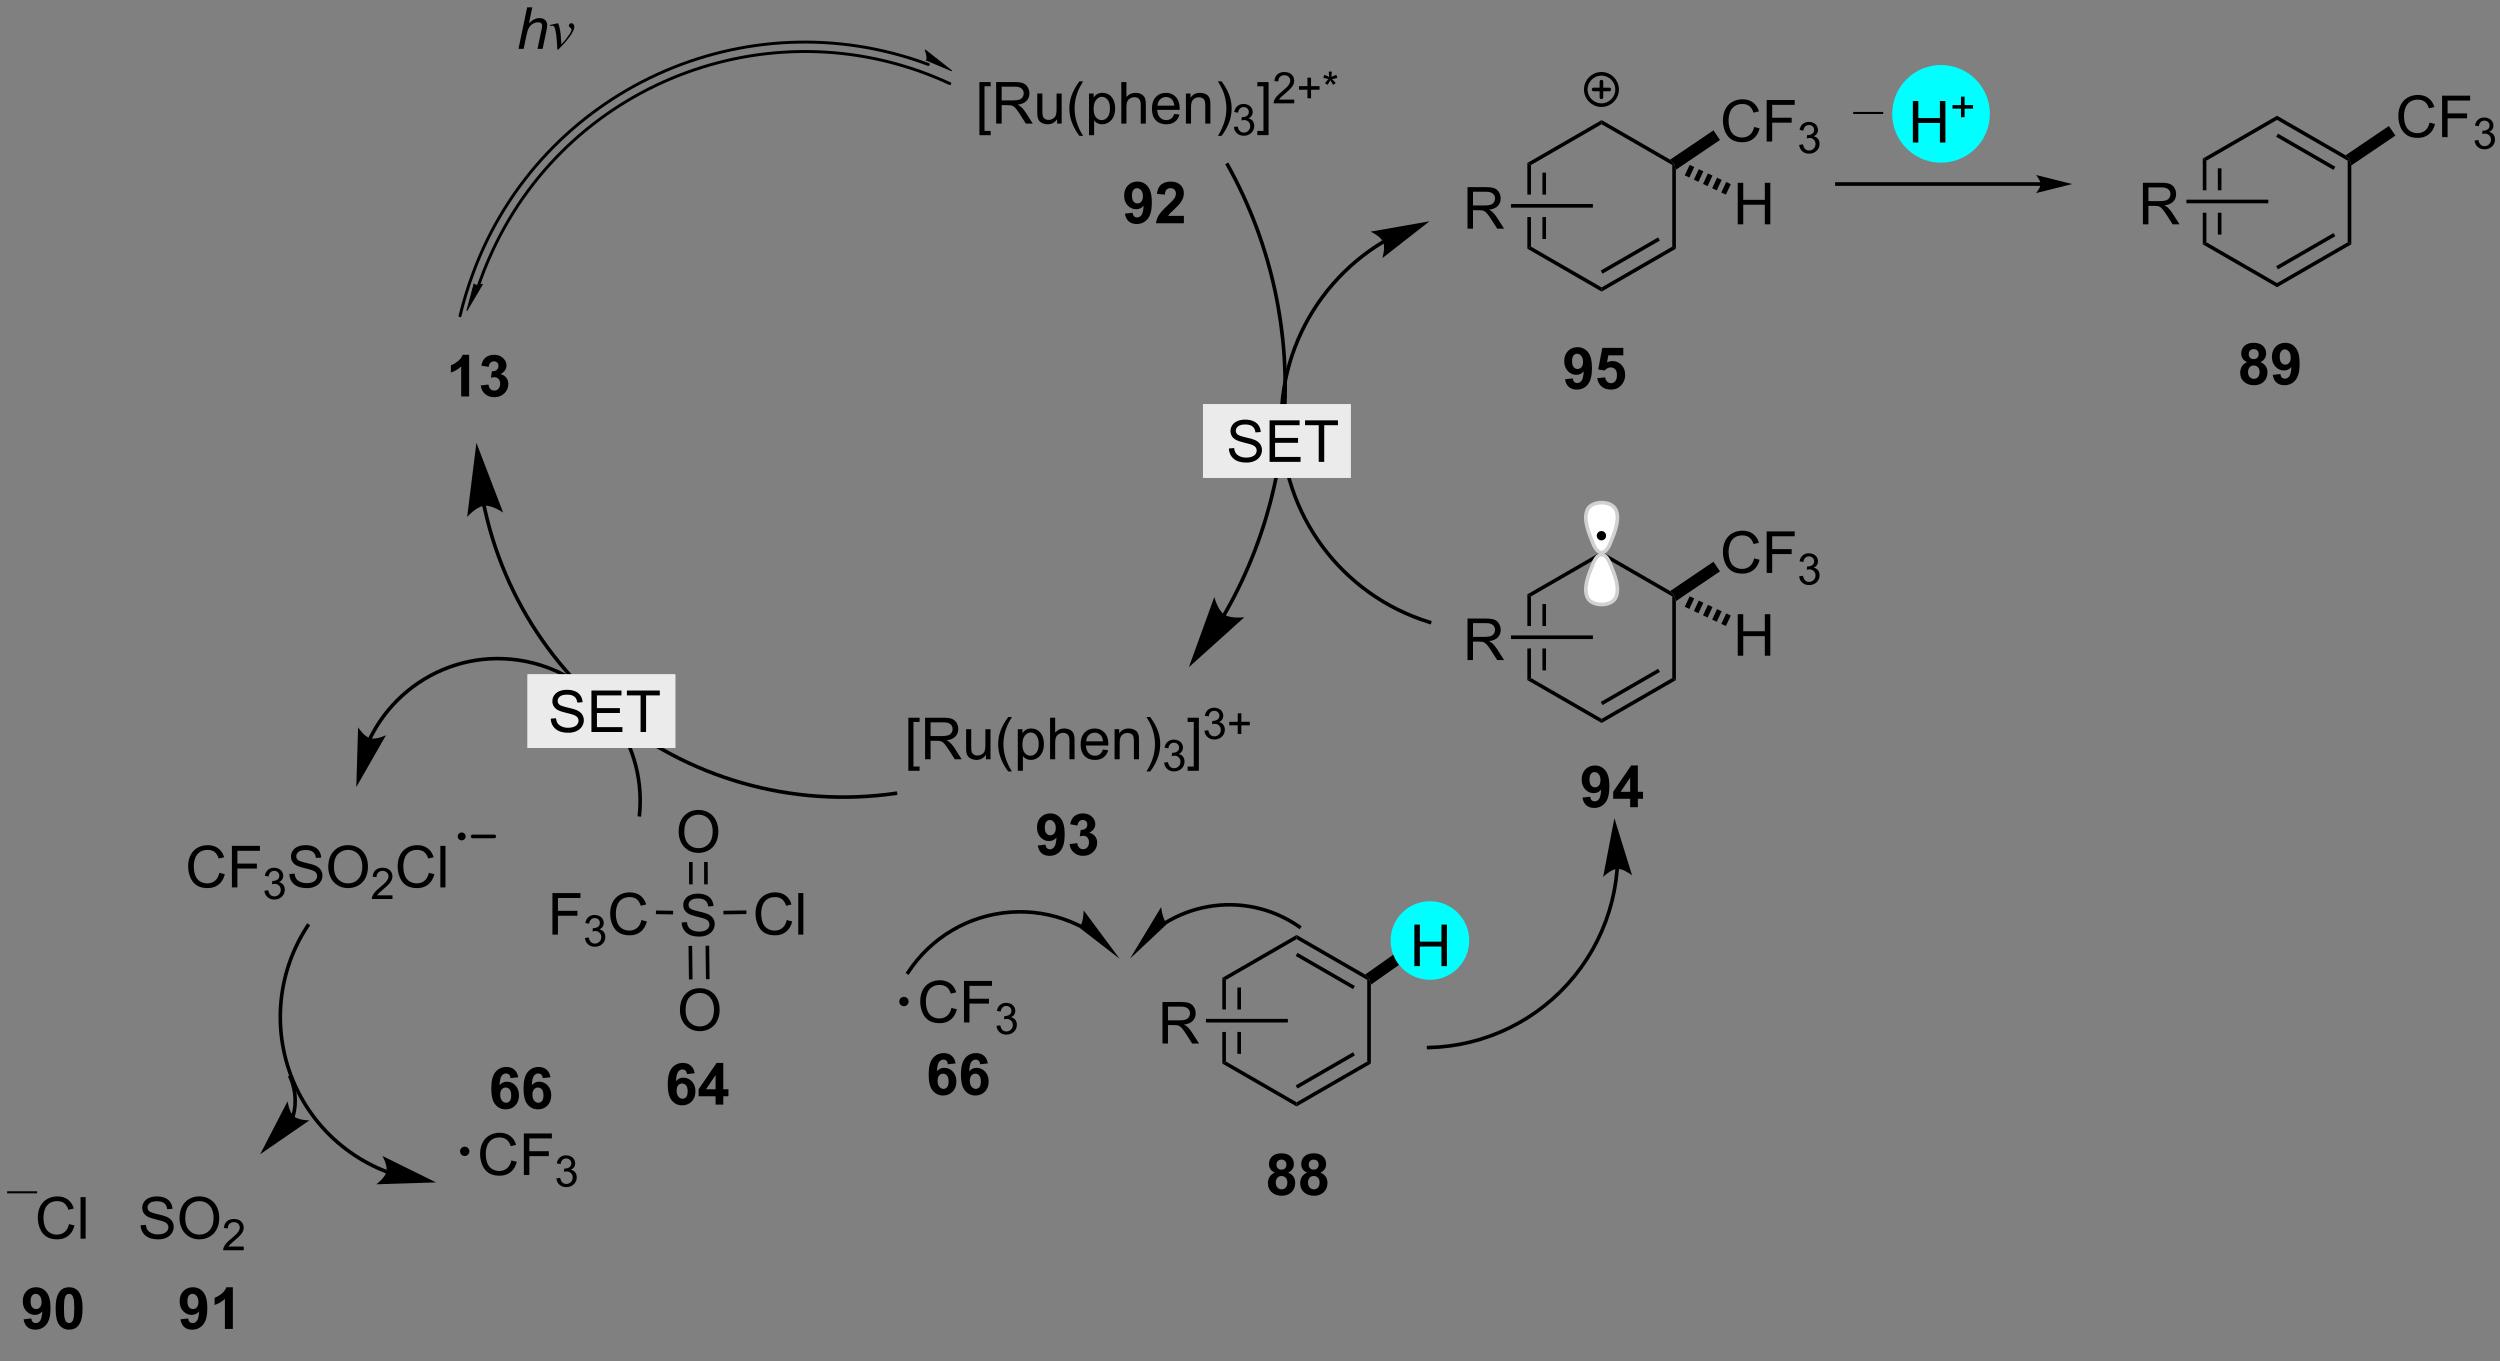 <?xml version="1.0" encoding="UTF-8"?>
<!DOCTYPE svg PUBLIC '-//W3C//DTD SVG 1.0//EN'
          'http://www.w3.org/TR/2001/REC-SVG-20010904/DTD/svg10.dtd'>
<svg stroke-dasharray="none" shape-rendering="auto" xmlns="http://www.w3.org/2000/svg" font-family="'Dialog'" text-rendering="auto" width="90" fill-opacity="1" color-interpolation="auto" color-rendering="auto" preserveAspectRatio="xMidYMid meet" font-size="12px" viewBox="0 0 90 49" fill="black" xmlns:xlink="http://www.w3.org/1999/xlink" stroke="black" image-rendering="auto" stroke-miterlimit="10" stroke-linecap="square" stroke-linejoin="miter" font-style="normal" stroke-width="1" height="49" stroke-dashoffset="0" font-weight="normal" stroke-opacity="1"
><rect x="0" y="0" width="90" height="49" fill="#808080" stroke="none"/><!--Generated by the Batik Graphics2D SVG Generator--><defs id="genericDefs"
  /><g
  ><defs id="defs1"
    ><clipPath clipPathUnits="userSpaceOnUse" id="clipPath1"
      ><path d="M0.573 3.93 L355.541 3.93 L355.541 193.538 L0.573 193.538 L0.573 3.93 Z"
      /></clipPath
      ><clipPath clipPathUnits="userSpaceOnUse" id="clipPath2"
      ><path d="M11.332 48.545 L11.332 232.881 L356.43 232.881 L356.43 48.545 Z"
      /></clipPath
      ><clipPath clipPathUnits="userSpaceOnUse" id="clipPath3"
      ><path d="M0.573 3.93 L0.573 193.538 L355.541 193.538 L355.541 3.93 Z"
      /></clipPath
      ><clipPath clipPathUnits="userSpaceOnUse" id="clipPath4"
      ><path d="M194.542 592.228 L194.542 881.221 L735.569 881.221 L735.569 592.228 Z"
      /></clipPath
      ><clipPath clipPathUnits="userSpaceOnUse" id="clipPath5"
      ><path d="M-0 9.191 L-0 75.569 L112.332 75.569 L112.332 9.191 Z"
      /></clipPath
    ></defs
    ><g transform="translate(-0,0) scale(0.254,0.254) translate(-0.573,-3.93) matrix(1.029,0,0,1.029,-11.083,-46.003)"
    ><path d="M146.228 67.145 L146.228 59.827 L147.778 59.827 L147.778 60.408 L146.931 60.408 L146.931 66.562 L147.778 66.562 L147.778 67.145 L146.228 67.145 ZM148.537 65.554 L148.537 59.827 L151.076 59.827 Q151.841 59.827 152.24 59.981 Q152.638 60.135 152.875 60.525 Q153.115 60.916 153.115 61.39 Q153.115 61.999 152.719 62.419 Q152.326 62.835 151.5 62.947 Q151.802 63.093 151.959 63.234 Q152.289 63.538 152.586 63.994 L153.584 65.554 L152.631 65.554 L151.873 64.361 Q151.539 63.846 151.323 63.572 Q151.11 63.299 150.94 63.189 Q150.771 63.08 150.594 63.038 Q150.466 63.01 150.172 63.01 L149.295 63.01 L149.295 65.554 L148.537 65.554 ZM149.295 62.353 L150.922 62.353 Q151.443 62.353 151.735 62.247 Q152.029 62.14 152.18 61.903 Q152.334 61.666 152.334 61.39 Q152.334 60.984 152.037 60.723 Q151.743 60.46 151.107 60.46 L149.295 60.46 L149.295 62.353 ZM156.931 65.554 L156.931 64.945 Q156.447 65.648 155.614 65.648 Q155.246 65.648 154.929 65.507 Q154.611 65.367 154.455 65.153 Q154.301 64.939 154.239 64.632 Q154.197 64.424 154.197 63.976 L154.197 61.406 L154.9 61.406 L154.9 63.705 Q154.9 64.257 154.942 64.447 Q155.009 64.726 155.223 64.885 Q155.439 65.041 155.754 65.041 Q156.072 65.041 156.348 64.879 Q156.627 64.718 156.741 64.439 Q156.856 64.158 156.856 63.627 L156.856 61.406 L157.559 61.406 L157.559 65.554 L156.931 65.554 ZM160.006 67.239 Q159.422 66.504 159.018 65.52 Q158.618 64.533 158.618 63.478 Q158.618 62.549 158.92 61.697 Q159.271 60.71 160.006 59.728 L160.508 59.728 Q160.037 60.541 159.883 60.89 Q159.646 61.429 159.508 62.015 Q159.341 62.744 159.341 63.484 Q159.341 65.361 160.508 67.239 L160.006 67.239 ZM161.326 67.145 L161.326 61.406 L161.966 61.406 L161.966 61.945 Q162.193 61.627 162.477 61.471 Q162.763 61.312 163.17 61.312 Q163.701 61.312 164.107 61.585 Q164.513 61.859 164.719 62.356 Q164.927 62.853 164.927 63.447 Q164.927 64.085 164.698 64.596 Q164.469 65.103 164.034 65.377 Q163.599 65.648 163.118 65.648 Q162.766 65.648 162.487 65.499 Q162.209 65.351 162.029 65.124 L162.029 67.145 L161.326 67.145 ZM161.961 63.502 Q161.961 64.304 162.284 64.687 Q162.61 65.07 163.071 65.07 Q163.539 65.07 163.873 64.674 Q164.209 64.275 164.209 63.445 Q164.209 62.65 163.881 62.257 Q163.555 61.861 163.102 61.861 Q162.654 61.861 162.308 62.283 Q161.961 62.702 161.961 63.502 ZM165.775 65.554 L165.775 59.827 L166.478 59.827 L166.478 61.882 Q166.97 61.312 167.72 61.312 Q168.181 61.312 168.52 61.494 Q168.861 61.674 169.007 61.994 Q169.153 62.314 169.153 62.924 L169.153 65.554 L168.45 65.554 L168.45 62.924 Q168.45 62.398 168.22 62.158 Q167.994 61.916 167.575 61.916 Q167.262 61.916 166.986 62.08 Q166.713 62.242 166.595 62.52 Q166.478 62.796 166.478 63.283 L166.478 65.554 L165.775 65.554 ZM173.063 64.218 L173.789 64.307 Q173.618 64.945 173.151 65.296 Q172.688 65.648 171.966 65.648 Q171.055 65.648 170.521 65.088 Q169.99 64.525 169.99 63.515 Q169.99 62.468 170.529 61.89 Q171.068 61.312 171.927 61.312 Q172.758 61.312 173.284 61.88 Q173.813 62.445 173.813 63.471 Q173.813 63.533 173.81 63.658 L170.716 63.658 Q170.756 64.343 171.102 64.708 Q171.451 65.07 171.969 65.07 Q172.357 65.07 172.631 64.867 Q172.904 64.663 173.063 64.218 ZM170.756 63.08 L173.071 63.08 Q173.024 62.557 172.805 62.296 Q172.469 61.89 171.935 61.89 Q171.451 61.89 171.12 62.215 Q170.789 62.538 170.756 63.08 ZM174.673 65.554 L174.673 61.406 L175.306 61.406 L175.306 61.994 Q175.762 61.312 176.627 61.312 Q177.002 61.312 177.314 61.447 Q177.629 61.58 177.786 61.799 Q177.942 62.017 178.004 62.32 Q178.043 62.515 178.043 63.002 L178.043 65.554 L177.34 65.554 L177.34 63.031 Q177.34 62.601 177.257 62.387 Q177.176 62.174 176.968 62.049 Q176.759 61.921 176.478 61.921 Q176.028 61.921 175.702 62.208 Q175.377 62.492 175.377 63.288 L175.377 65.554 L174.673 65.554 ZM179.584 67.239 L179.078 67.239 Q180.248 65.361 180.248 63.484 Q180.248 62.749 180.078 62.025 Q179.946 61.439 179.709 60.9 Q179.555 60.549 179.078 59.728 L179.584 59.728 Q180.318 60.71 180.67 61.697 Q180.969 62.549 180.969 63.478 Q180.969 64.533 180.565 65.52 Q180.162 66.504 179.584 67.239 Z" stroke="none" clip-path="url(#clipPath2)"
    /></g
    ><g transform="matrix(0.261,0,0,0.261,-2.955,-12.66)"
    ><path d="M181.51 66.019 L182.037 65.949 Q182.129 66.398 182.346 66.595 Q182.565 66.793 182.879 66.793 Q183.25 66.793 183.506 66.535 Q183.764 66.277 183.764 65.896 Q183.764 65.533 183.526 65.299 Q183.289 65.062 182.922 65.062 Q182.774 65.062 182.551 65.121 L182.61 64.658 Q182.662 64.664 182.694 64.664 Q183.031 64.664 183.301 64.488 Q183.571 64.312 183.571 63.945 Q183.571 63.656 183.373 63.467 Q183.178 63.275 182.868 63.275 Q182.559 63.275 182.354 63.468 Q182.149 63.662 182.09 64.049 L181.563 63.955 Q181.66 63.423 182.002 63.133 Q182.346 62.842 182.856 62.842 Q183.207 62.842 183.502 62.992 Q183.799 63.142 183.955 63.404 Q184.112 63.664 184.112 63.957 Q184.112 64.236 183.961 64.465 Q183.813 64.693 183.52 64.828 Q183.901 64.916 184.112 65.193 Q184.323 65.469 184.323 65.885 Q184.323 66.447 183.912 66.84 Q183.502 67.23 182.875 67.23 Q182.311 67.23 181.936 66.894 Q181.563 66.556 181.51 66.019 Z" stroke="none" clip-path="url(#clipPath2)"
    /></g
    ><g transform="matrix(0.261,0,0,0.261,-2.955,-12.66)"
    ><path d="M186.298 67.145 L184.749 67.145 L184.749 66.562 L185.595 66.562 L185.595 60.408 L184.749 60.408 L184.749 59.827 L186.298 59.827 L186.298 67.145 Z" stroke="none" clip-path="url(#clipPath2)"
    /></g
    ><g transform="matrix(0.261,0,0,0.261,-2.955,-12.66)"
    ><path d="M189.839 62.246 L189.839 62.754 L186.999 62.754 Q186.994 62.563 187.062 62.387 Q187.169 62.098 187.407 61.816 Q187.648 61.535 188.099 61.166 Q188.798 60.592 189.044 60.256 Q189.29 59.92 189.29 59.621 Q189.29 59.309 189.066 59.094 Q188.843 58.877 188.482 58.877 Q188.101 58.877 187.872 59.106 Q187.644 59.334 187.642 59.738 L187.099 59.684 Q187.156 59.076 187.519 58.76 Q187.882 58.441 188.494 58.441 Q189.113 58.441 189.472 58.785 Q189.833 59.127 189.833 59.633 Q189.833 59.891 189.728 60.141 Q189.622 60.389 189.376 60.664 Q189.132 60.94 188.564 61.42 Q188.089 61.819 187.954 61.961 Q187.82 62.104 187.732 62.246 L189.839 62.246 ZM191.659 62.059 L191.659 60.881 L190.489 60.881 L190.489 60.389 L191.659 60.389 L191.659 59.221 L192.157 59.221 L192.157 60.389 L193.325 60.389 L193.325 60.881 L192.157 60.881 L192.157 62.059 L191.659 62.059 ZM193.846 59.246 L193.981 58.83 Q194.448 58.994 194.659 59.115 Q194.602 58.584 194.6 58.385 L195.024 58.385 Q195.016 58.676 194.957 59.111 Q195.258 58.959 195.649 58.83 L195.784 59.246 Q195.411 59.369 195.053 59.41 Q195.233 59.566 195.557 59.965 L195.205 60.213 Q195.036 59.983 194.805 59.584 Q194.588 59.996 194.424 60.213 L194.078 59.965 Q194.418 59.545 194.565 59.41 Q194.186 59.338 193.846 59.246 Z" stroke="none" clip-path="url(#clipPath2)"
    /></g
    ><g transform="matrix(0.261,0,0,0.261,-2.955,-12.66)"
    ><path d="M136.612 154.821 L136.612 147.503 L138.161 147.503 L138.161 148.084 L137.315 148.084 L137.315 154.237 L138.161 154.237 L138.161 154.821 L136.612 154.821 ZM138.92 153.23 L138.92 147.503 L141.459 147.503 Q142.225 147.503 142.623 147.657 Q143.022 147.81 143.259 148.201 Q143.498 148.591 143.498 149.065 Q143.498 149.675 143.102 150.094 Q142.709 150.511 141.884 150.623 Q142.186 150.769 142.342 150.909 Q142.673 151.214 142.97 151.67 L143.967 153.23 L143.014 153.23 L142.256 152.037 Q141.923 151.521 141.707 151.248 Q141.493 150.974 141.324 150.865 Q141.154 150.756 140.977 150.714 Q140.85 150.685 140.555 150.685 L139.678 150.685 L139.678 153.23 L138.92 153.23 ZM139.678 150.029 L141.305 150.029 Q141.826 150.029 142.118 149.922 Q142.412 149.815 142.563 149.578 Q142.717 149.341 142.717 149.065 Q142.717 148.659 142.42 148.399 Q142.126 148.136 141.49 148.136 L139.678 148.136 L139.678 150.029 ZM147.315 153.23 L147.315 152.62 Q146.83 153.323 145.997 153.323 Q145.63 153.323 145.312 153.183 Q144.994 153.042 144.838 152.828 Q144.684 152.615 144.622 152.308 Q144.58 152.099 144.58 151.651 L144.58 149.081 L145.283 149.081 L145.283 151.381 Q145.283 151.933 145.325 152.123 Q145.393 152.401 145.606 152.56 Q145.822 152.716 146.137 152.716 Q146.455 152.716 146.731 152.555 Q147.01 152.394 147.125 152.115 Q147.239 151.834 147.239 151.302 L147.239 149.081 L147.942 149.081 L147.942 153.23 L147.315 153.23 ZM150.389 154.914 Q149.805 154.18 149.402 153.196 Q149.001 152.209 149.001 151.154 Q149.001 150.224 149.303 149.373 Q149.654 148.386 150.389 147.404 L150.891 147.404 Q150.42 148.216 150.266 148.565 Q150.029 149.105 149.891 149.69 Q149.725 150.42 149.725 151.159 Q149.725 153.037 150.891 154.914 L150.389 154.914 ZM151.709 154.821 L151.709 149.081 L152.35 149.081 L152.35 149.62 Q152.576 149.302 152.86 149.146 Q153.147 148.987 153.553 148.987 Q154.084 148.987 154.49 149.261 Q154.897 149.534 155.102 150.032 Q155.311 150.529 155.311 151.123 Q155.311 151.761 155.082 152.271 Q154.852 152.779 154.417 153.052 Q153.983 153.323 153.501 153.323 Q153.149 153.323 152.871 153.175 Q152.592 153.026 152.412 152.8 L152.412 154.821 L151.709 154.821 ZM152.345 151.177 Q152.345 151.98 152.667 152.362 Q152.993 152.745 153.454 152.745 Q153.923 152.745 154.256 152.349 Q154.592 151.951 154.592 151.12 Q154.592 150.326 154.264 149.933 Q153.938 149.537 153.485 149.537 Q153.037 149.537 152.691 149.959 Q152.345 150.378 152.345 151.177 ZM156.158 153.23 L156.158 147.503 L156.862 147.503 L156.862 149.558 Q157.354 148.987 158.104 148.987 Q158.565 148.987 158.903 149.17 Q159.244 149.349 159.39 149.67 Q159.536 149.99 159.536 150.599 L159.536 153.23 L158.833 153.23 L158.833 150.599 Q158.833 150.073 158.604 149.834 Q158.377 149.591 157.958 149.591 Q157.645 149.591 157.369 149.756 Q157.096 149.917 156.979 150.196 Q156.862 150.472 156.862 150.959 L156.862 153.23 L156.158 153.23 ZM163.446 151.894 L164.173 151.982 Q164.001 152.62 163.535 152.972 Q163.071 153.323 162.35 153.323 Q161.438 153.323 160.904 152.763 Q160.373 152.201 160.373 151.19 Q160.373 150.144 160.912 149.565 Q161.451 148.987 162.311 148.987 Q163.141 148.987 163.667 149.555 Q164.196 150.12 164.196 151.146 Q164.196 151.209 164.194 151.334 L161.1 151.334 Q161.139 152.019 161.485 152.383 Q161.834 152.745 162.352 152.745 Q162.74 152.745 163.014 152.542 Q163.287 152.339 163.446 151.894 ZM161.139 150.756 L163.454 150.756 Q163.407 150.232 163.188 149.972 Q162.852 149.565 162.319 149.565 Q161.834 149.565 161.503 149.891 Q161.173 150.214 161.139 150.756 ZM165.057 153.23 L165.057 149.081 L165.69 149.081 L165.69 149.67 Q166.145 148.987 167.01 148.987 Q167.385 148.987 167.697 149.123 Q168.012 149.256 168.169 149.474 Q168.325 149.693 168.387 149.995 Q168.427 150.19 168.427 150.677 L168.427 153.23 L167.723 153.23 L167.723 150.706 Q167.723 150.276 167.64 150.063 Q167.559 149.849 167.351 149.724 Q167.143 149.597 166.862 149.597 Q166.411 149.597 166.085 149.883 Q165.76 150.167 165.76 150.964 L165.76 153.23 L165.057 153.23 ZM169.967 154.914 L169.462 154.914 Q170.631 153.037 170.631 151.159 Q170.631 150.425 170.462 149.701 Q170.329 149.115 170.092 148.576 Q169.938 148.224 169.462 147.404 L169.967 147.404 Q170.701 148.386 171.053 149.373 Q171.352 150.224 171.352 151.154 Q171.352 152.209 170.949 153.196 Q170.545 154.18 169.967 154.914 Z" stroke="none" clip-path="url(#clipPath2)"
    /></g
    ><g transform="matrix(0.261,0,0,0.261,-2.955,-12.66)"
    ><path d="M171.893 153.695 L172.421 153.624 Q172.512 154.074 172.729 154.271 Q172.948 154.468 173.262 154.468 Q173.634 154.468 173.889 154.21 Q174.147 153.952 174.147 153.572 Q174.147 153.208 173.909 152.974 Q173.673 152.738 173.305 152.738 Q173.157 152.738 172.934 152.796 L172.993 152.333 Q173.046 152.339 173.077 152.339 Q173.415 152.339 173.684 152.163 Q173.954 151.988 173.954 151.62 Q173.954 151.332 173.757 151.142 Q173.561 150.951 173.251 150.951 Q172.942 150.951 172.737 151.144 Q172.532 151.337 172.473 151.724 L171.946 151.63 Q172.044 151.099 172.386 150.808 Q172.729 150.517 173.239 150.517 Q173.591 150.517 173.886 150.667 Q174.182 150.818 174.339 151.079 Q174.495 151.339 174.495 151.632 Q174.495 151.911 174.345 152.14 Q174.196 152.369 173.903 152.503 Q174.284 152.591 174.495 152.869 Q174.706 153.144 174.706 153.56 Q174.706 154.123 174.296 154.515 Q173.886 154.906 173.259 154.906 Q172.694 154.906 172.319 154.57 Q171.946 154.232 171.893 153.695 Z" stroke="none" clip-path="url(#clipPath2)"
    /></g
    ><g transform="matrix(0.261,0,0,0.261,-2.955,-12.66)"
    ><path d="M176.681 154.821 L175.132 154.821 L175.132 154.237 L175.978 154.237 L175.978 148.084 L175.132 148.084 L175.132 147.503 L176.681 147.503 L176.681 154.821 Z" stroke="none" clip-path="url(#clipPath2)"
    /></g
    ><g transform="matrix(0.261,0,0,0.261,-2.955,-12.66)"
    ><path d="M177.453 149.295 L177.98 149.224 Q178.072 149.674 178.289 149.871 Q178.507 150.068 178.822 150.068 Q179.193 150.068 179.449 149.81 Q179.707 149.553 179.707 149.172 Q179.707 148.808 179.469 148.574 Q179.232 148.338 178.865 148.338 Q178.716 148.338 178.494 148.396 L178.553 147.933 Q178.605 147.939 178.636 147.939 Q178.974 147.939 179.244 147.763 Q179.513 147.588 179.513 147.22 Q179.513 146.931 179.316 146.742 Q179.121 146.551 178.81 146.551 Q178.502 146.551 178.297 146.744 Q178.091 146.937 178.033 147.324 L177.506 147.23 Q177.603 146.699 177.945 146.408 Q178.289 146.117 178.799 146.117 Q179.15 146.117 179.445 146.267 Q179.742 146.418 179.898 146.679 Q180.054 146.939 180.054 147.232 Q180.054 147.512 179.904 147.74 Q179.756 147.969 179.463 148.103 Q179.844 148.191 180.054 148.469 Q180.265 148.744 180.265 149.16 Q180.265 149.722 179.855 150.115 Q179.445 150.506 178.818 150.506 Q178.254 150.506 177.879 150.17 Q177.506 149.832 177.453 149.295 ZM182.042 149.734 L182.042 148.556 L180.872 148.556 L180.872 148.064 L182.042 148.064 L182.042 146.896 L182.54 146.896 L182.54 148.064 L183.708 148.064 L183.708 148.556 L182.54 148.556 L182.54 149.734 L182.042 149.734 Z" stroke="none" clip-path="url(#clipPath2)"
    /></g
    ><g transform="matrix(0.261,0,0,0.261,-2.955,-12.66)"
    ><path d="M77.843 118.308 L77.843 118.309 L77.847 118.33 C77.853 118.357 77.859 118.384 77.864 118.411 C77.876 118.466 77.888 118.52 77.899 118.575 C77.923 118.683 77.947 118.792 77.971 118.9 C78.067 119.334 78.17 119.766 78.278 120.197 C79.141 123.642 80.361 126.979 81.912 130.154 C85.013 136.505 89.437 142.21 94.977 146.845 C106.057 156.117 120.558 160.24 134.858 158.185 L135.106 158.149 L135.035 157.654 L134.787 157.69 C120.627 159.725 106.269 155.643 95.298 146.462 C89.812 141.871 85.431 136.223 82.361 129.935 C80.826 126.791 79.618 123.487 78.763 120.076 C78.656 119.649 78.555 119.221 78.459 118.791 C78.435 118.684 78.411 118.576 78.388 118.469 C78.376 118.415 78.365 118.361 78.353 118.307 C78.348 118.28 78.342 118.253 78.336 118.226 L78.332 118.206 L78.332 118.205 L78.28 117.96 L77.791 118.064 ZM77.033 109.579 L75.757 119.808 C75.757 119.808 77.002 118.398 78.088 118.266 C79.174 118.134 80.721 119.205 80.721 119.205 Z" stroke="none" clip-path="url(#clipPath2)"
    /></g
    ><g transform="matrix(0.261,0,0,0.261,-2.955,-12.66)"
    ><path d="M180.403 133.409 L180.405 133.405 C180.411 133.394 180.417 133.384 180.423 133.373 C180.52 133.205 180.617 133.036 180.712 132.867 C182.237 130.16 183.55 127.362 184.648 124.499 C186.845 118.771 188.186 112.78 188.653 106.721 C189.589 94.602 187.035 82.215 180.872 71.135 L180.75 70.916 L180.313 71.159 L180.435 71.378 C186.55 82.373 189.083 94.662 188.155 106.683 C187.691 112.693 186.361 118.637 184.182 124.319 C183.092 127.16 181.79 129.936 180.276 132.621 C180.182 132.789 180.086 132.956 179.99 133.124 C179.984 133.134 179.978 133.144 179.972 133.155 L179.97 133.159 L179.845 133.376 L180.278 133.625 ZM175.304 140.537 L182.962 133.637 C182.962 133.637 181.098 133.889 180.19 133.279 C179.283 132.668 178.814 130.845 178.814 130.845 Z" stroke="none" clip-path="url(#clipPath2)"
    /></g
    ><g transform="matrix(0.261,0,0,0.261,-2.955,-12.66)"
    ><path d="M82.837 55.243 L84.032 49.517 L84.741 49.517 L84.282 51.715 Q84.678 51.332 85.017 51.168 Q85.358 51.001 85.717 51.001 Q86.233 51.001 86.517 51.272 Q86.803 51.543 86.803 51.988 Q86.803 52.207 86.678 52.793 L86.165 55.243 L85.46 55.243 L85.986 52.73 Q86.1 52.184 86.1 52.043 Q86.1 51.84 85.96 51.712 Q85.819 51.582 85.553 51.582 Q85.171 51.582 84.822 51.785 Q84.475 51.986 84.277 52.335 Q84.079 52.684 83.915 53.462 L83.546 55.243 L82.837 55.243 Z" stroke="none" clip-path="url(#clipPath2)"
    /></g
    ><g transform="matrix(0.261,0,0,0.261,-2.955,-12.66)"
    ><path d="M87.169 51.949 L88.299 51.707 Q88.419 51.996 88.495 52.298 Q88.599 52.738 88.666 53.345 Q88.698 53.65 88.752 54.634 Q89.239 54.095 89.333 53.965 Q89.849 53.267 89.927 53.145 Q90.057 52.939 90.107 52.783 Q90.151 52.665 90.151 52.559 Q90.151 52.457 89.969 52.324 Q89.786 52.191 89.786 52.027 Q89.786 51.902 89.885 51.806 Q89.987 51.707 90.122 51.707 Q90.286 51.707 90.411 51.843 Q90.536 51.978 90.536 52.176 Q90.536 52.376 90.474 52.559 Q90.372 52.855 90.094 53.285 Q89.817 53.712 89.2 54.431 Q89.122 54.52 88.333 55.337 L88.19 55.337 Q88.096 52.863 87.799 52.251 Q87.7 52.051 87.474 52.051 Q87.377 52.051 87.198 52.087 L87.169 51.949 Z" stroke="none" clip-path="url(#clipPath2)"
    /></g
    ><g transform="matrix(0.261,0,0,0.261,-2.955,-12.66)"
    ><path d="M179.917 183.378 L179.917 187.742 L180.417 187.742 L180.417 183.667 ZM181.994 184.721 L181.994 187.742 L182.494 187.742 L182.494 184.721 ZM181.994 190.842 L181.994 193.863 L182.494 193.863 L182.494 190.842 ZM179.917 190.842 L179.917 195.207 L180.417 194.918 L180.417 190.842 Z" stroke="none" clip-path="url(#clipPath2)"
    /></g
    ><g transform="matrix(0.261,0,0,0.261,-2.955,-12.66)"
    ><path d="M179.917 195.207 L180.417 194.918 L190.161 200.543 L190.161 201.121 Z" stroke="none" clip-path="url(#clipPath2)"
    /></g
    ><g transform="matrix(0.261,0,0,0.261,-2.955,-12.66)"
    ><path d="M190.161 201.121 L190.161 200.543 L199.905 194.918 L200.405 195.207 ZM190.286 198.65 L198.203 194.079 L197.953 193.646 L190.036 198.217 Z" stroke="none" clip-path="url(#clipPath2)"
    /></g
    ><g transform="matrix(0.261,0,0,0.261,-2.955,-12.66)"
    ><path d="M200.405 195.207 L199.905 194.918 L199.905 183.667 L200.155 183.522 L200.405 184.324 Z" stroke="none" clip-path="url(#clipPath2)"
    /></g
    ><g transform="matrix(0.261,0,0,0.261,-2.955,-12.66)"
    ><path d="M199.617 182.923 L200.155 183.522 L199.905 183.667 L190.161 178.041 L190.161 177.463 ZM198.203 184.505 L190.286 179.934 L190.036 180.367 L197.953 184.938 Z" stroke="none" clip-path="url(#clipPath2)"
    /></g
    ><g transform="matrix(0.261,0,0,0.261,-2.955,-12.66)"
    ><path d="M190.161 177.463 L190.161 178.041 L180.417 183.667 L179.917 183.378 Z" stroke="none" clip-path="url(#clipPath2)"
    /></g
    ><g transform="matrix(0.261,0,0,0.261,-2.955,-12.66)"
    ><path d="M171.663 192.442 L171.663 186.716 L174.202 186.716 Q174.968 186.716 175.366 186.869 Q175.765 187.023 176.002 187.414 Q176.241 187.804 176.241 188.278 Q176.241 188.887 175.845 189.307 Q175.452 189.723 174.627 189.835 Q174.929 189.981 175.085 190.122 Q175.416 190.427 175.713 190.882 L176.71 192.442 L175.757 192.442 L174.999 191.25 Q174.666 190.734 174.45 190.46 Q174.236 190.187 174.067 190.078 Q173.898 189.968 173.72 189.927 Q173.593 189.898 173.299 189.898 L172.421 189.898 L172.421 192.442 L171.663 192.442 ZM172.421 189.242 L174.049 189.242 Q174.57 189.242 174.861 189.135 Q175.155 189.028 175.306 188.791 Q175.46 188.554 175.46 188.278 Q175.46 187.872 175.163 187.612 Q174.869 187.348 174.233 187.348 L172.421 187.348 L172.421 189.242 Z" stroke="none" clip-path="url(#clipPath2)"
    /></g
    ><g transform="matrix(0.261,0,0,0.261,-2.955,-12.66)"
    ><path d="M188.959 189.042 L188.959 189.542 L177.659 189.542 L177.659 189.042 Z" stroke="none" clip-path="url(#clipPath2)"
    /></g
    ><g transform="matrix(0.261,0,0,0.261,-2.955,-12.66)"
    ><path d="M200.405 184.324 L200.155 183.522 L199.617 182.923 L207.732 177.218 L208.653 178.527 Z" stroke="none" clip-path="url(#clipPath2)"
    /></g
    ><g fill="aqua" transform="matrix(0.261,0,0,0.261,-2.955,-12.66)" stroke="aqua"
    ><path d="M208.553 183.402 C205.698 183.402 203.384 181.088 203.384 178.233 C203.384 175.378 205.698 173.064 208.553 173.064 C211.408 173.064 213.722 175.378 213.722 178.233 C213.722 181.088 211.408 183.402 208.553 183.402" stroke="none" clip-path="url(#clipPath2)"
    /></g
    ><g fill="aqua" stroke-width="0.5" transform="matrix(0.261,0,0,0.261,-2.955,-12.66)" stroke="aqua"
    ><path fill="none" d="M208.553 183.402 C205.698 183.402 203.384 181.088 203.384 178.233 C203.384 175.378 205.698 173.064 208.553 173.064 C211.408 173.064 213.722 175.378 213.722 178.233 C213.722 181.088 211.408 183.402 208.553 183.402" clip-path="url(#clipPath2)"
    /></g
    ><g transform="matrix(0.261,0,0,0.261,-2.955,-12.66)"
    ><path d="M206.409 181.764 L206.409 176.037 L207.167 176.037 L207.167 178.389 L210.143 178.389 L210.143 176.037 L210.901 176.037 L210.901 181.764 L210.143 181.764 L210.143 179.063 L207.167 179.063 L207.167 181.764 L206.409 181.764 Z" stroke="none" clip-path="url(#clipPath2)"
    /></g
    ><g transform="matrix(0.261,0,0,0.261,-2.955,-12.66)"
    ><path d="M201.975 81.656 L201.974 81.657 L201.971 81.658 L201.963 81.663 C201.298 82.062 200.652 82.486 200.025 82.933 C197.518 84.724 195.325 86.891 193.513 89.342 C189.891 94.244 187.802 100.277 187.803 106.684 C187.804 113.091 189.896 119.123 193.52 124.024 C197.145 128.925 202.301 132.691 208.426 134.569 L208.665 134.642 L208.812 134.164 L208.573 134.091 C202.55 132.245 197.483 128.542 193.923 123.727 C190.362 118.912 188.304 112.983 188.303 106.684 C188.302 100.385 190.357 94.455 193.916 89.639 C195.695 87.231 197.852 85.1 200.316 83.341 C200.932 82.901 201.567 82.484 202.22 82.092 L202.228 82.087 L202.231 82.085 L202.233 82.084 L202.447 81.955 L202.189 81.527 ZM208.488 79.03 L200.366 80.454 C200.366 80.454 201.737 81.076 202.093 81.875 C202.448 82.675 201.992 84.109 201.992 84.109 Z" stroke="none" clip-path="url(#clipPath2)"
    /></g
    ><g transform="matrix(0.261,0,0,0.261,-2.955,-12.66)"
    ><path d="M221.99 70.982 L221.99 75.347 L222.49 75.347 L222.49 71.271 ZM224.068 72.326 L224.068 75.347 L224.568 75.347 L224.568 72.326 ZM224.068 78.447 L224.068 81.468 L224.568 81.468 L224.568 78.447 ZM221.99 78.447 L221.99 82.811 L222.49 82.522 L222.49 78.447 Z" stroke="none" clip-path="url(#clipPath2)"
    /></g
    ><g transform="matrix(0.261,0,0,0.261,-2.955,-12.66)"
    ><path d="M221.99 82.811 L222.49 82.522 L232.234 88.148 L232.234 88.725 Z" stroke="none" clip-path="url(#clipPath2)"
    /></g
    ><g transform="matrix(0.261,0,0,0.261,-2.955,-12.66)"
    ><path d="M232.234 88.725 L232.234 88.148 L241.978 82.522 L242.478 82.811 ZM232.359 86.255 L240.276 81.684 L240.026 81.251 L232.109 85.822 Z" stroke="none" clip-path="url(#clipPath2)"
    /></g
    ><g transform="matrix(0.261,0,0,0.261,-2.955,-12.66)"
    ><path d="M242.478 82.811 L241.978 82.522 L241.978 71.271 L242.228 71.127 L242.478 71.924 Z" stroke="none" clip-path="url(#clipPath2)"
    /></g
    ><g transform="matrix(0.261,0,0,0.261,-2.955,-12.66)"
    ><path d="M241.688 70.526 L242.228 71.127 L241.978 71.271 L232.234 65.645 L232.234 65.068 Z" stroke="none" clip-path="url(#clipPath2)"
    /></g
    ><g transform="matrix(0.261,0,0,0.261,-2.955,-12.66)"
    ><path d="M232.234 65.068 L232.234 65.645 L222.49 71.271 L221.99 70.982 Z" stroke="none" clip-path="url(#clipPath2)"
    /></g
    ><g transform="matrix(0.261,0,0,0.261,-2.955,-12.66)"
    ><path d="M213.736 80.047 L213.736 74.32 L216.275 74.32 Q217.041 74.32 217.439 74.474 Q217.838 74.627 218.075 75.018 Q218.314 75.409 218.314 75.883 Q218.314 76.492 217.919 76.911 Q217.525 77.328 216.7 77.44 Q217.002 77.586 217.158 77.727 Q217.489 78.031 217.786 78.487 L218.783 80.047 L217.83 80.047 L217.072 78.854 Q216.739 78.338 216.523 78.065 Q216.309 77.792 216.14 77.682 Q215.971 77.573 215.794 77.531 Q215.666 77.502 215.372 77.502 L214.494 77.502 L214.494 80.047 L213.736 80.047 ZM214.494 76.846 L216.122 76.846 Q216.643 76.846 216.934 76.74 Q217.228 76.633 217.38 76.396 Q217.533 76.159 217.533 75.883 Q217.533 75.477 217.236 75.216 Q216.942 74.953 216.307 74.953 L214.494 74.953 L214.494 76.846 Z" stroke="none" clip-path="url(#clipPath2)"
    /></g
    ><g transform="matrix(0.261,0,0,0.261,-2.955,-12.66)"
    ><path d="M231.032 76.647 L231.032 77.147 L219.732 77.147 L219.732 76.647 Z" stroke="none" clip-path="url(#clipPath2)"
    /></g
    ><g transform="matrix(0.261,0,0,0.261,-2.955,-12.66)"
    ><path d="M253.271 66.018 L254.029 66.208 Q253.792 67.143 253.172 67.635 Q252.552 68.125 251.659 68.125 Q250.732 68.125 250.151 67.747 Q249.573 67.37 249.268 66.656 Q248.966 65.94 248.966 65.12 Q248.966 64.224 249.307 63.56 Q249.651 62.893 250.281 62.547 Q250.911 62.2 251.669 62.2 Q252.529 62.2 253.115 62.638 Q253.701 63.075 253.932 63.87 L253.185 64.044 Q252.987 63.419 252.607 63.135 Q252.229 62.849 251.654 62.849 Q250.995 62.849 250.55 63.166 Q250.107 63.482 249.927 64.016 Q249.748 64.549 249.748 65.114 Q249.748 65.846 249.961 66.391 Q250.175 66.935 250.623 67.206 Q251.073 67.474 251.596 67.474 Q252.232 67.474 252.672 67.107 Q253.115 66.739 253.271 66.018 ZM255.001 68.026 L255.001 62.299 L258.866 62.299 L258.866 62.974 L255.759 62.974 L255.759 64.747 L258.447 64.747 L258.447 65.424 L255.759 65.424 L255.759 68.026 L255.001 68.026 Z" stroke="none" clip-path="url(#clipPath2)"
    /></g
    ><g transform="matrix(0.261,0,0,0.261,-2.955,-12.66)"
    ><path d="M259.484 68.491 L260.011 68.421 Q260.103 68.87 260.32 69.067 Q260.538 69.265 260.853 69.265 Q261.224 69.265 261.48 69.007 Q261.738 68.749 261.738 68.368 Q261.738 68.005 261.499 67.77 Q261.263 67.534 260.896 67.534 Q260.747 67.534 260.525 67.593 L260.583 67.13 Q260.636 67.136 260.667 67.136 Q261.005 67.136 261.275 66.96 Q261.544 66.784 261.544 66.417 Q261.544 66.128 261.347 65.938 Q261.152 65.747 260.841 65.747 Q260.533 65.747 260.327 65.94 Q260.122 66.134 260.064 66.52 L259.536 66.427 Q259.634 65.895 259.976 65.604 Q260.32 65.313 260.829 65.313 Q261.181 65.313 261.476 65.464 Q261.773 65.614 261.929 65.876 Q262.085 66.136 262.085 66.429 Q262.085 66.708 261.935 66.936 Q261.786 67.165 261.493 67.3 Q261.874 67.388 262.085 67.665 Q262.296 67.94 262.296 68.356 Q262.296 68.919 261.886 69.311 Q261.476 69.702 260.849 69.702 Q260.284 69.702 259.909 69.366 Q259.536 69.028 259.484 68.491 Z" stroke="none" clip-path="url(#clipPath2)"
    /></g
    ><g transform="matrix(0.261,0,0,0.261,-2.955,-12.66)"
    ><path d="M242.478 71.924 L242.228 71.127 L241.688 70.526 L247.662 66.485 L248.559 67.81 Z" stroke="none" clip-path="url(#clipPath2)"
    /></g
    ><g stroke-width="0.5" transform="matrix(0.261,0,0,0.261,-2.955,-12.66)" stroke-linejoin="round" stroke-linecap="round"
    ><path fill="none" d="M232.209 63.008 C231.016 63.008 230.049 62.041 230.049 60.848 C230.049 59.655 231.016 58.688 232.209 58.688 C233.402 58.688 234.369 59.655 234.369 60.848 C234.369 62.041 233.402 63.008 232.209 63.008 M231.129 60.848 L233.289 60.848 M232.209 59.768 L232.209 61.928" clip-path="url(#clipPath2)"
    /></g
    ><g transform="matrix(0.261,0,0,0.261,-2.955,-12.66)"
    ><path d="M251.012 79.446 L251.012 73.719 L251.769 73.719 L251.769 76.071 L254.746 76.071 L254.746 73.719 L255.504 73.719 L255.504 79.446 L254.746 79.446 L254.746 76.745 L251.769 76.745 L251.769 79.446 L251.012 79.446 Z" stroke="none" clip-path="url(#clipPath2)"
    /></g
    ><g transform="matrix(0.261,0,0,0.261,-2.955,-12.66)"
    ><path d="M244.379 71.25 L245.009 71.545 L244.331 72.994 L243.701 72.699 ZM245.639 71.84 L246.269 72.135 L245.591 73.584 L244.961 73.289 ZM246.9 72.43 L247.53 72.725 L246.851 74.174 L246.221 73.879 ZM248.16 73.02 L248.79 73.315 L248.112 74.764 L247.482 74.469 ZM249.421 73.61 L250.051 73.905 L249.372 75.354 L248.742 75.059 Z" stroke="none" clip-path="url(#clipPath2)"
    /></g
    ><g transform="matrix(0.261,0,0,0.261,-2.955,-12.66)"
    ><path d="M292.772 73.641 L264.691 73.641 L264.441 73.641 L264.441 74.141 L264.691 74.141 L292.772 74.141 L293.022 74.141 L293.022 73.641 ZM297.147 73.891 L292.147 72.641 C292.147 72.641 292.772 73.345 292.772 73.891 C292.772 74.438 292.147 75.141 292.147 75.141 Z" stroke="none" clip-path="url(#clipPath2)"
    /></g
    ><g transform="matrix(0.261,0,0,0.261,-2.955,-12.66)"
    ><path d="M315.152 70.381 L315.152 74.746 L315.652 74.746 L315.652 70.67 ZM317.229 71.725 L317.229 74.746 L317.729 74.746 L317.729 71.725 ZM317.229 77.846 L317.229 80.867 L317.729 80.867 L317.729 77.846 ZM315.152 77.846 L315.152 82.21 L315.652 81.921 L315.652 77.846 Z" stroke="none" clip-path="url(#clipPath2)"
    /></g
    ><g transform="matrix(0.261,0,0,0.261,-2.955,-12.66)"
    ><path d="M315.152 82.21 L315.652 81.921 L325.396 87.547 L325.396 88.124 Z" stroke="none" clip-path="url(#clipPath2)"
    /></g
    ><g transform="matrix(0.261,0,0,0.261,-2.955,-12.66)"
    ><path d="M325.396 88.124 L325.396 87.547 L335.14 81.921 L335.64 82.21 ZM325.521 85.654 L333.438 81.083 L333.188 80.65 L325.271 85.221 Z" stroke="none" clip-path="url(#clipPath2)"
    /></g
    ><g transform="matrix(0.261,0,0,0.261,-2.955,-12.66)"
    ><path d="M335.64 82.21 L335.14 81.921 L335.14 70.67 L335.39 70.526 L335.64 71.322 Z" stroke="none" clip-path="url(#clipPath2)"
    /></g
    ><g transform="matrix(0.261,0,0,0.261,-2.955,-12.66)"
    ><path d="M334.85 69.925 L335.39 70.526 L335.14 70.67 L325.396 65.044 L325.396 64.467 ZM333.438 71.508 L325.521 66.938 L325.271 67.371 L333.188 71.942 Z" stroke="none" clip-path="url(#clipPath2)"
    /></g
    ><g transform="matrix(0.261,0,0,0.261,-2.955,-12.66)"
    ><path d="M325.396 64.467 L325.396 65.044 L315.652 70.67 L315.152 70.381 Z" stroke="none" clip-path="url(#clipPath2)"
    /></g
    ><g transform="matrix(0.261,0,0,0.261,-2.955,-12.66)"
    ><path d="M306.898 79.446 L306.898 73.719 L309.437 73.719 Q310.203 73.719 310.601 73.873 Q311 74.026 311.237 74.417 Q311.476 74.808 311.476 75.282 Q311.476 75.891 311.081 76.31 Q310.687 76.727 309.862 76.839 Q310.164 76.985 310.32 77.125 Q310.651 77.43 310.948 77.886 L311.945 79.446 L310.992 79.446 L310.234 78.253 Q309.901 77.737 309.685 77.464 Q309.471 77.191 309.302 77.081 Q309.133 76.972 308.956 76.93 Q308.828 76.901 308.534 76.901 L307.656 76.901 L307.656 79.446 L306.898 79.446 ZM307.656 76.245 L309.284 76.245 Q309.805 76.245 310.096 76.138 Q310.39 76.032 310.541 75.795 Q310.695 75.558 310.695 75.282 Q310.695 74.875 310.398 74.615 Q310.104 74.352 309.469 74.352 L307.656 74.352 L307.656 76.245 Z" stroke="none" clip-path="url(#clipPath2)"
    /></g
    ><g transform="matrix(0.261,0,0,0.261,-2.955,-12.66)"
    ><path d="M324.194 76.046 L324.194 76.546 L312.894 76.546 L312.894 76.046 Z" stroke="none" clip-path="url(#clipPath2)"
    /></g
    ><g transform="matrix(0.261,0,0,0.261,-2.955,-12.66)"
    ><path d="M346.433 65.417 L347.191 65.607 Q346.954 66.542 346.334 67.034 Q345.714 67.524 344.821 67.524 Q343.894 67.524 343.313 67.146 Q342.735 66.769 342.43 66.055 Q342.128 65.339 342.128 64.519 Q342.128 63.623 342.469 62.959 Q342.813 62.292 343.443 61.946 Q344.074 61.599 344.831 61.599 Q345.691 61.599 346.277 62.037 Q346.863 62.474 347.094 63.269 L346.347 63.443 Q346.149 62.818 345.769 62.534 Q345.391 62.248 344.816 62.248 Q344.157 62.248 343.712 62.565 Q343.269 62.88 343.089 63.414 Q342.909 63.948 342.909 64.513 Q342.909 65.245 343.123 65.789 Q343.337 66.334 343.784 66.605 Q344.235 66.873 344.758 66.873 Q345.394 66.873 345.834 66.505 Q346.277 66.138 346.433 65.417 ZM348.163 67.425 L348.163 61.698 L352.028 61.698 L352.028 62.373 L348.921 62.373 L348.921 64.146 L351.609 64.146 L351.609 64.823 L348.921 64.823 L348.921 67.425 L348.163 67.425 Z" stroke="none" clip-path="url(#clipPath2)"
    /></g
    ><g transform="matrix(0.261,0,0,0.261,-2.955,-12.66)"
    ><path d="M352.646 67.89 L353.173 67.82 Q353.265 68.269 353.482 68.466 Q353.7 68.663 354.015 68.663 Q354.386 68.663 354.642 68.406 Q354.9 68.148 354.9 67.767 Q354.9 67.404 354.661 67.169 Q354.425 66.933 354.058 66.933 Q353.909 66.933 353.687 66.992 L353.745 66.529 Q353.798 66.535 353.829 66.535 Q354.167 66.535 354.437 66.359 Q354.706 66.183 354.706 65.816 Q354.706 65.527 354.509 65.337 Q354.314 65.146 354.003 65.146 Q353.695 65.146 353.49 65.339 Q353.284 65.533 353.226 65.919 L352.699 65.826 Q352.796 65.294 353.138 65.003 Q353.482 64.712 353.991 64.712 Q354.343 64.712 354.638 64.863 Q354.935 65.013 355.091 65.275 Q355.247 65.535 355.247 65.828 Q355.247 66.107 355.097 66.335 Q354.949 66.564 354.656 66.699 Q355.036 66.787 355.247 67.064 Q355.458 67.339 355.458 67.755 Q355.458 68.318 355.048 68.71 Q354.638 69.101 354.011 69.101 Q353.447 69.101 353.072 68.765 Q352.699 68.427 352.646 67.89 Z" stroke="none" clip-path="url(#clipPath2)"
    /></g
    ><g transform="matrix(0.261,0,0,0.261,-2.955,-12.66)"
    ><path d="M335.64 71.322 L335.39 70.526 L334.85 69.925 L340.824 65.884 L341.721 67.209 Z" stroke="none" clip-path="url(#clipPath2)"
    /></g
    ><g transform="matrix(0.261,0,0,0.261,-2.955,-12.66)"
    ><path d="M221.99 130.486 L221.99 134.85 L222.49 134.85 L222.49 130.774 ZM224.068 131.829 L224.068 134.85 L224.568 134.85 L224.568 131.829 ZM224.068 137.95 L224.068 140.971 L224.568 140.971 L224.568 137.95 ZM221.99 137.95 L221.99 142.315 L222.49 142.026 L222.49 137.95 Z" stroke="none" clip-path="url(#clipPath2)"
    /></g
    ><g transform="matrix(0.261,0,0,0.261,-2.955,-12.66)"
    ><path d="M221.99 142.315 L222.49 142.026 L232.234 147.652 L232.234 148.229 Z" stroke="none" clip-path="url(#clipPath2)"
    /></g
    ><g transform="matrix(0.261,0,0,0.261,-2.955,-12.66)"
    ><path d="M232.234 148.229 L232.234 147.652 L241.978 142.026 L242.478 142.315 ZM232.359 145.758 L240.276 141.188 L240.026 140.755 L232.109 145.325 Z" stroke="none" clip-path="url(#clipPath2)"
    /></g
    ><g transform="matrix(0.261,0,0,0.261,-2.955,-12.66)"
    ><path d="M242.478 142.315 L241.978 142.026 L241.978 130.774 L242.228 130.63 L242.478 131.427 Z" stroke="none" clip-path="url(#clipPath2)"
    /></g
    ><g transform="matrix(0.261,0,0,0.261,-2.955,-12.66)"
    ><path d="M241.688 130.03 L242.228 130.63 L241.978 130.774 L232.234 125.149 L232.234 124.572 Z" stroke="none" clip-path="url(#clipPath2)"
    /></g
    ><g transform="matrix(0.261,0,0,0.261,-2.955,-12.66)"
    ><path d="M232.234 124.572 L232.234 125.149 L222.49 130.774 L221.99 130.486 Z" stroke="none" clip-path="url(#clipPath2)"
    /></g
    ><g transform="matrix(0.261,0,0,0.261,-2.955,-12.66)"
    ><path d="M213.736 139.55 L213.736 133.824 L216.275 133.824 Q217.041 133.824 217.439 133.977 Q217.838 134.131 218.075 134.522 Q218.314 134.912 218.314 135.386 Q218.314 135.995 217.919 136.415 Q217.525 136.832 216.7 136.943 Q217.002 137.089 217.158 137.23 Q217.489 137.535 217.786 137.99 L218.783 139.55 L217.83 139.55 L217.072 138.357 Q216.739 137.842 216.523 137.568 Q216.309 137.295 216.14 137.186 Q215.971 137.076 215.794 137.035 Q215.666 137.006 215.372 137.006 L214.494 137.006 L214.494 139.55 L213.736 139.55 ZM214.494 136.35 L216.122 136.35 Q216.643 136.35 216.934 136.243 Q217.228 136.136 217.38 135.899 Q217.533 135.662 217.533 135.386 Q217.533 134.98 217.236 134.72 Q216.942 134.457 216.307 134.457 L214.494 134.457 L214.494 136.35 Z" stroke="none" clip-path="url(#clipPath2)"
    /></g
    ><g transform="matrix(0.261,0,0,0.261,-2.955,-12.66)"
    ><path d="M231.032 136.15 L231.032 136.65 L219.732 136.65 L219.732 136.15 Z" stroke="none" clip-path="url(#clipPath2)"
    /></g
    ><g transform="matrix(0.261,0,0,0.261,-2.955,-12.66)"
    ><path d="M253.271 125.522 L254.029 125.712 Q253.792 126.647 253.172 127.139 Q252.552 127.628 251.659 127.628 Q250.732 127.628 250.151 127.251 Q249.573 126.873 249.268 126.159 Q248.966 125.443 248.966 124.623 Q248.966 123.727 249.307 123.063 Q249.651 122.397 250.281 122.05 Q250.911 121.704 251.669 121.704 Q252.529 121.704 253.115 122.141 Q253.701 122.579 253.932 123.373 L253.185 123.547 Q252.987 122.922 252.607 122.639 Q252.229 122.352 251.654 122.352 Q250.995 122.352 250.55 122.67 Q250.107 122.985 249.927 123.519 Q249.748 124.053 249.748 124.618 Q249.748 125.35 249.961 125.894 Q250.175 126.438 250.623 126.709 Q251.073 126.977 251.596 126.977 Q252.232 126.977 252.672 126.61 Q253.115 126.243 253.271 125.522 ZM255.001 127.529 L255.001 121.803 L258.866 121.803 L258.866 122.477 L255.759 122.477 L255.759 124.251 L258.447 124.251 L258.447 124.928 L255.759 124.928 L255.759 127.529 L255.001 127.529 Z" stroke="none" clip-path="url(#clipPath2)"
    /></g
    ><g transform="matrix(0.261,0,0,0.261,-2.955,-12.66)"
    ><path d="M259.484 127.995 L260.011 127.924 Q260.103 128.373 260.32 128.571 Q260.538 128.768 260.853 128.768 Q261.224 128.768 261.48 128.51 Q261.738 128.252 261.738 127.871 Q261.738 127.508 261.499 127.274 Q261.263 127.037 260.896 127.037 Q260.747 127.037 260.525 127.096 L260.583 126.633 Q260.636 126.639 260.667 126.639 Q261.005 126.639 261.275 126.463 Q261.544 126.287 261.544 125.92 Q261.544 125.631 261.347 125.442 Q261.152 125.25 260.841 125.25 Q260.533 125.25 260.327 125.444 Q260.122 125.637 260.064 126.024 L259.536 125.93 Q259.634 125.399 259.976 125.108 Q260.32 124.817 260.829 124.817 Q261.181 124.817 261.476 124.967 Q261.773 125.118 261.929 125.379 Q262.085 125.639 262.085 125.932 Q262.085 126.211 261.935 126.44 Q261.786 126.668 261.493 126.803 Q261.874 126.891 262.085 127.168 Q262.296 127.444 262.296 127.86 Q262.296 128.422 261.886 128.815 Q261.476 129.206 260.849 129.206 Q260.284 129.206 259.909 128.869 Q259.536 128.532 259.484 127.995 Z" stroke="none" clip-path="url(#clipPath2)"
    /></g
    ><g transform="matrix(0.261,0,0,0.261,-2.955,-12.66)"
    ><path d="M242.478 131.427 L242.228 130.63 L241.688 130.03 L247.662 125.988 L248.559 127.313 Z" stroke="none" clip-path="url(#clipPath2)"
    /></g
    ><g transform="matrix(0.261,0,0,0.261,-2.955,-12.66)"
    ><path d="M251.012 138.949 L251.012 133.223 L251.769 133.223 L251.769 135.574 L254.746 135.574 L254.746 133.223 L255.504 133.223 L255.504 138.949 L254.746 138.949 L254.746 136.249 L251.769 136.249 L251.769 138.949 L251.012 138.949 Z" stroke="none" clip-path="url(#clipPath2)"
    /></g
    ><g transform="matrix(0.261,0,0,0.261,-2.955,-12.66)"
    ><path d="M244.379 130.754 L245.009 131.048 L244.331 132.498 L243.701 132.203 ZM245.639 131.344 L246.269 131.638 L245.591 133.088 L244.961 132.793 ZM246.9 131.934 L247.53 132.228 L246.851 133.678 L246.221 133.383 ZM248.16 132.524 L248.79 132.819 L248.112 134.268 L247.482 133.973 ZM249.421 133.113 L250.051 133.409 L249.372 134.858 L248.742 134.563 Z" stroke="none" clip-path="url(#clipPath2)"
    /></g
    ><g fill="white" transform="matrix(0.261,0,0,0.261,-2.955,-12.66)" stroke="white"
    ><path d="M230.296 118.767 C230.919 117.521 233.55 117.521 234.173 118.767 C234.796 120.013 234.104 121.814 233.411 123.475 C232.719 125.137 231.75 125.137 231.057 123.475 C230.365 121.814 229.672 120.013 230.296 118.767" stroke="none" clip-path="url(#clipPath2)"
    /></g
    ><g fill="white" transform="matrix(0.261,0,0,0.261,-2.955,-12.66)" stroke="white"
    ><path d="M234.173 130.953 C233.55 132.2 230.919 132.2 230.296 130.953 C229.672 129.707 230.365 127.907 231.057 126.245 C231.75 124.583 232.719 124.583 233.411 126.245 C234.104 127.907 234.796 129.707 234.173 130.953" stroke="none" clip-path="url(#clipPath2)"
    /></g
    ><g fill="rgb(209,209,209)" stroke-width="0.5" transform="matrix(0.261,0,0,0.261,-2.955,-12.66)" stroke-linecap="round" stroke="rgb(209,209,209)" stroke-linejoin="round"
    ><path fill="none" d="M230.296 118.767 C230.919 117.521 233.55 117.521 234.173 118.767 C234.796 120.013 234.104 121.814 233.411 123.475 C232.719 125.137 231.75 125.137 231.057 123.475 C230.365 121.814 229.672 120.013 230.296 118.767" clip-path="url(#clipPath2)"
    /></g
    ><g fill="rgb(209,209,209)" stroke-width="0.5" transform="matrix(0.261,0,0,0.261,-2.955,-12.66)" stroke-linecap="round" stroke="rgb(209,209,209)" stroke-linejoin="round"
    ><path fill="none" d="M234.173 130.953 C233.55 132.2 230.919 132.2 230.296 130.953 C229.672 129.707 230.365 127.907 231.057 126.245 C231.75 124.583 232.719 124.583 233.411 126.245 C234.104 127.907 234.796 129.707 234.173 130.953" clip-path="url(#clipPath2)"
    /></g
    ><g transform="matrix(0.261,0,0,0.261,-2.955,-12.66)"
    ><path d="M232.209 122.796 C231.988 122.796 231.809 122.617 231.809 122.396 C231.809 122.175 231.988 121.996 232.209 121.996 C232.43 121.996 232.609 122.175 232.609 122.396 C232.609 122.617 232.43 122.796 232.209 122.796" stroke="none" clip-path="url(#clipPath2)"
    /></g
    ><g stroke-width="0.5" transform="matrix(0.261,0,0,0.261,-2.955,-12.66)" stroke-linejoin="round" stroke-linecap="round"
    ><path fill="none" d="M232.209 122.796 C231.988 122.796 231.809 122.617 231.809 122.396 C231.809 122.175 231.988 121.996 232.209 121.996 C232.43 121.996 232.609 122.175 232.609 122.396 C232.609 122.617 232.43 122.796 232.209 122.796" clip-path="url(#clipPath2)"
    /></g
    ><g transform="matrix(0.261,0,0,0.261,-2.955,-12.66)"
    ><path d="M142.553 187.529 L143.311 187.719 Q143.074 188.654 142.454 189.147 Q141.835 189.636 140.941 189.636 Q140.014 189.636 139.434 189.258 Q138.856 188.881 138.551 188.167 Q138.249 187.451 138.249 186.631 Q138.249 185.735 138.59 185.071 Q138.934 184.404 139.564 184.058 Q140.194 183.712 140.952 183.712 Q141.811 183.712 142.397 184.149 Q142.983 184.587 143.215 185.381 L142.468 185.555 Q142.27 184.93 141.889 184.647 Q141.512 184.36 140.936 184.36 Q140.277 184.36 139.832 184.678 Q139.389 184.993 139.21 185.527 Q139.03 186.06 139.03 186.626 Q139.03 187.357 139.244 187.902 Q139.457 188.446 139.905 188.717 Q140.356 188.985 140.879 188.985 Q141.514 188.985 141.954 188.618 Q142.397 188.251 142.553 187.529 ZM144.284 189.537 L144.284 183.81 L148.149 183.81 L148.149 184.485 L145.042 184.485 L145.042 186.258 L147.729 186.258 L147.729 186.935 L145.042 186.935 L145.042 189.537 L144.284 189.537 Z" stroke="none" clip-path="url(#clipPath2)"
    /></g
    ><g transform="matrix(0.261,0,0,0.261,-2.955,-12.66)"
    ><path d="M148.766 190.002 L149.294 189.932 Q149.386 190.381 149.602 190.578 Q149.821 190.776 150.136 190.776 Q150.507 190.776 150.762 190.518 Q151.02 190.26 151.02 189.879 Q151.02 189.516 150.782 189.282 Q150.546 189.045 150.179 189.045 Q150.03 189.045 149.807 189.104 L149.866 188.641 Q149.919 188.647 149.95 188.647 Q150.288 188.647 150.557 188.471 Q150.827 188.295 150.827 187.928 Q150.827 187.639 150.63 187.45 Q150.434 187.258 150.124 187.258 Q149.815 187.258 149.61 187.452 Q149.405 187.645 149.346 188.032 L148.819 187.938 Q148.917 187.407 149.258 187.116 Q149.602 186.825 150.112 186.825 Q150.464 186.825 150.758 186.975 Q151.055 187.125 151.212 187.387 Q151.368 187.647 151.368 187.94 Q151.368 188.219 151.218 188.448 Q151.069 188.676 150.776 188.811 Q151.157 188.899 151.368 189.176 Q151.579 189.452 151.579 189.868 Q151.579 190.43 151.169 190.823 Q150.758 191.213 150.132 191.213 Q149.567 191.213 149.192 190.877 Q148.819 190.539 148.766 190.002 Z" stroke="none" clip-path="url(#clipPath2)"
    /></g
    ><g transform="matrix(0.261,0,0,0.261,-2.955,-12.66)"
    ><path d="M136 187.048 C135.779 187.048 135.6 186.869 135.6 186.648 C135.6 186.427 135.779 186.248 136 186.248 C136.221 186.248 136.4 186.427 136.4 186.648 C136.4 186.869 136.221 187.048 136 187.048" stroke="none" clip-path="url(#clipPath2)"
    /></g
    ><g stroke-width="0.5" transform="matrix(0.261,0,0,0.261,-2.955,-12.66)" stroke-linejoin="round" stroke-linecap="round"
    ><path fill="none" d="M136 187.048 C135.779 187.048 135.6 186.869 135.6 186.648 C135.6 186.427 135.779 186.248 136 186.248 C136.221 186.248 136.4 186.427 136.4 186.648 C136.4 186.869 136.221 187.048 136 187.048" clip-path="url(#clipPath2)"
    /></g
    ><g transform="matrix(0.261,0,0,0.261,-2.955,-12.66)"
    ><path d="M160.453 176.032 L160.453 176.032 L160.45 176.031 L160.443 176.027 L160.428 176.019 C160.388 175.999 160.348 175.98 160.308 175.96 C160.228 175.92 160.149 175.881 160.068 175.843 C159.747 175.69 159.423 175.547 159.093 175.412 C156.461 174.337 153.584 173.862 150.674 174.073 C144.852 174.494 139.56 177.609 136.367 182.496 L136.23 182.705 L136.649 182.978 L136.786 182.769 C139.893 178.013 145.043 174.981 150.71 174.572 C153.543 174.367 156.343 174.829 158.904 175.875 C159.224 176.006 159.541 176.146 159.853 176.295 C159.931 176.332 160.009 176.37 160.087 176.408 C160.125 176.427 160.164 176.446 160.203 176.466 L160.218 176.473 L160.225 176.477 L160.228 176.479 L160.23 176.48 L160.453 176.591 L160.677 176.144 ZM165.744 180.739 L160.788 174.068 C160.788 174.068 160.806 175.681 160.204 176.46 Z" stroke="none" clip-path="url(#clipPath2)"
    /></g
    ><g transform="matrix(0.261,0,0,0.261,-2.955,-12.66)"
    ><path d="M172.291 175.944 L172.292 175.943 C172.318 175.928 172.346 175.91 172.375 175.893 C172.491 175.824 172.608 175.757 172.725 175.691 C172.958 175.559 173.196 175.433 173.435 175.314 C173.913 175.074 174.403 174.858 174.9 174.667 C175.895 174.283 176.923 173.997 177.969 173.811 C182.15 173.065 186.618 173.914 190.381 176.538 L190.586 176.681 L190.872 176.271 L190.667 176.128 C186.796 173.428 182.193 172.55 177.881 173.319 C176.804 173.511 175.745 173.805 174.721 174.2 C174.208 174.397 173.704 174.619 173.211 174.867 C172.964 174.99 172.72 175.119 172.479 175.255 C172.358 175.323 172.239 175.393 172.12 175.464 C172.09 175.481 172.06 175.499 172.03 175.517 L172.026 175.519 L171.814 175.651 L172.078 176.076 ZM167.187 180.73 L172.293 175.941 C171.619 175.223 171.483 173.616 171.483 173.616 Z" stroke="none" clip-path="url(#clipPath2)"
    /></g
    ><g transform="matrix(0.261,0,0,0.261,-2.955,-12.66)"
    ><path d="M234.133 168.326 L234.133 168.327 L234.133 168.327 L234.131 168.35 C234.13 168.364 234.129 168.38 234.128 168.394 C234.123 168.453 234.118 168.513 234.113 168.572 C234.073 169.046 234.019 169.518 233.954 169.988 C233.822 170.928 233.639 171.861 233.407 172.78 C232.48 176.458 230.762 179.937 228.318 182.955 C225.874 185.973 222.828 188.377 219.424 190.048 C216.019 191.72 212.255 192.66 208.372 192.748 L208.122 192.754 L208.133 193.253 L208.383 193.247 C212.339 193.158 216.174 192.201 219.644 190.497 C223.114 188.793 226.217 186.344 228.706 183.269 C231.196 180.195 232.947 176.65 233.892 172.902 C234.129 171.965 234.314 171.016 234.449 170.058 C234.516 169.578 234.57 169.097 234.612 168.615 C234.617 168.554 234.622 168.494 234.626 168.433 C234.627 168.418 234.629 168.403 234.631 168.388 L234.632 168.365 L234.633 168.363 L234.633 168.358 L234.649 168.109 L234.151 168.076 ZM233.995 161.363 L232.442 169.461 C232.442 169.461 233.51 168.4 234.383 168.352 C235.257 168.304 236.435 169.24 236.435 169.24 Z" stroke="none" clip-path="url(#clipPath2)"
    /></g
    ><g fill="aqua" transform="matrix(0.261,0,0,0.261,-2.955,-12.66)" stroke="aqua"
    ><path d="M279.05 70.695 C275.468 70.695 272.565 67.791 272.565 64.209 C272.565 60.627 275.468 57.724 279.05 57.724 C282.632 57.724 285.536 60.627 285.536 64.209 C285.536 67.791 282.632 70.695 279.05 70.695" stroke="none" clip-path="url(#clipPath2)"
    /></g
    ><g fill="aqua" stroke-width="0.5" transform="matrix(0.261,0,0,0.261,-2.955,-12.66)" stroke="aqua"
    ><path fill="none" d="M279.05 70.695 C275.468 70.695 272.565 67.791 272.565 64.209 C272.565 60.627 275.468 57.724 279.05 57.724 C282.632 57.724 285.536 60.627 285.536 64.209 C285.536 67.791 282.632 70.695 279.05 70.695" clip-path="url(#clipPath2)"
    /></g
    ><g transform="matrix(0.261,0,0,0.261,-2.955,-12.66)"
    ><path d="M275.161 68.166 L275.161 62.44 L275.918 62.44 L275.918 64.791 L278.895 64.791 L278.895 62.44 L279.653 62.44 L279.653 68.166 L278.895 68.166 L278.895 65.466 L275.918 65.466 L275.918 68.166 L275.161 68.166 Z" stroke="none" clip-path="url(#clipPath2)"
    /></g
    ><g transform="matrix(0.261,0,0,0.261,-2.955,-12.66)"
    ><path d="M281.801 64.671 L281.801 63.493 L280.632 63.493 L280.632 63.001 L281.801 63.001 L281.801 61.833 L282.299 61.833 L282.299 63.001 L283.467 63.001 L283.467 63.493 L282.299 63.493 L282.299 64.671 L281.801 64.671 Z" stroke="none" clip-path="url(#clipPath2)"
    /></g
    ><g fill="rgb(235,235,235)" transform="matrix(0.261,0,0,0.261,-2.955,-12.66)" stroke="rgb(235,235,235)"
    ><path d="M177.499 104.505 L197.374 104.505 L197.374 114.162 L177.499 114.162 Z" stroke="none" clip-path="url(#clipPath2)"
    /></g
    ><g fill="rgb(235,235,235)" stroke-width="0.5" transform="matrix(0.261,0,0,0.261,-2.955,-12.66)" stroke="rgb(235,235,235)"
    ><path fill="none" d="M177.499 104.505 L197.374 104.505 L197.374 114.162 L177.499 114.162 Z" clip-path="url(#clipPath2)"
    /></g
    ><g fill="rgb(235,235,235)" stroke-width="0.5" transform="matrix(0.261,0,0,0.261,-2.955,-12.66)" stroke="rgb(235,235,235)"
    ><path fill="none" d="M177.499 104.505 L197.374 104.505 L197.374 114.162 L177.499 114.162 Z" clip-path="url(#clipPath2)"
    /></g
    ><g transform="matrix(0.261,0,0,0.261,-2.955,-12.66)"
    ><path d="M180.827 110.368 L181.543 110.306 Q181.592 110.736 181.777 111.012 Q181.965 111.288 182.355 111.457 Q182.746 111.626 183.233 111.626 Q183.668 111.626 183.999 111.499 Q184.332 111.368 184.494 111.144 Q184.655 110.92 184.655 110.655 Q184.655 110.384 184.499 110.183 Q184.342 109.983 183.983 109.845 Q183.754 109.756 182.965 109.566 Q182.176 109.376 181.858 109.21 Q181.449 108.993 181.246 108.676 Q181.046 108.358 181.046 107.962 Q181.046 107.53 181.29 107.152 Q181.538 106.775 182.009 106.579 Q182.483 106.384 183.061 106.384 Q183.699 106.384 184.184 106.59 Q184.671 106.795 184.931 107.194 Q185.194 107.592 185.215 108.095 L184.488 108.15 Q184.428 107.608 184.09 107.332 Q183.754 107.053 183.092 107.053 Q182.405 107.053 182.09 107.306 Q181.777 107.556 181.777 107.913 Q181.777 108.22 181.999 108.42 Q182.217 108.618 183.142 108.829 Q184.066 109.038 184.41 109.194 Q184.91 109.423 185.147 109.777 Q185.387 110.131 185.387 110.592 Q185.387 111.048 185.124 111.454 Q184.863 111.858 184.371 112.085 Q183.881 112.308 183.269 112.308 Q182.491 112.308 181.965 112.082 Q181.441 111.853 181.142 111.4 Q180.842 110.944 180.827 110.368 ZM186.436 112.21 L186.436 106.483 L190.577 106.483 L190.577 107.157 L187.194 107.157 L187.194 108.913 L190.363 108.913 L190.363 109.585 L187.194 109.585 L187.194 111.532 L190.71 111.532 L190.71 112.21 L186.436 112.21 ZM193.215 112.21 L193.215 107.157 L191.327 107.157 L191.327 106.483 L195.866 106.483 L195.866 107.157 L193.973 107.157 L193.973 112.21 L193.215 112.21 Z" stroke="none" clip-path="url(#clipPath2)"
    /></g
    ><g transform="matrix(0.261,0,0,0.261,-2.955,-12.66)"
    ><path d="M166.484 77.975 L167.547 77.858 Q167.585 78.184 167.75 78.34 Q167.914 78.496 168.182 78.496 Q168.523 78.496 168.76 78.184 Q169 77.871 169.065 76.887 Q168.651 77.366 168.031 77.366 Q167.354 77.366 166.864 76.845 Q166.375 76.324 166.375 75.488 Q166.375 74.616 166.89 74.085 Q167.409 73.551 168.21 73.551 Q169.08 73.551 169.638 74.225 Q170.197 74.897 170.197 76.442 Q170.197 78.012 169.614 78.707 Q169.034 79.403 168.101 79.403 Q167.429 79.403 167.015 79.046 Q166.601 78.686 166.484 77.975 ZM168.968 75.577 Q168.968 75.046 168.724 74.754 Q168.479 74.46 168.159 74.46 Q167.854 74.46 167.653 74.702 Q167.453 74.942 167.453 75.488 Q167.453 76.043 167.672 76.303 Q167.89 76.561 168.218 76.561 Q168.534 76.561 168.75 76.311 Q168.968 76.061 168.968 75.577 ZM174.615 78.28 L174.615 79.301 L170.769 79.301 Q170.832 78.723 171.144 78.205 Q171.457 77.686 172.379 76.832 Q173.121 76.139 173.287 75.895 Q173.514 75.553 173.514 75.223 Q173.514 74.856 173.316 74.658 Q173.121 74.46 172.772 74.46 Q172.428 74.46 172.225 74.668 Q172.022 74.874 171.99 75.356 L170.897 75.246 Q170.996 74.34 171.511 73.947 Q172.027 73.551 172.8 73.551 Q173.647 73.551 174.131 74.009 Q174.615 74.465 174.615 75.145 Q174.615 75.53 174.477 75.882 Q174.339 76.231 174.037 76.613 Q173.839 76.866 173.319 77.343 Q172.8 77.819 172.66 77.975 Q172.522 78.132 172.436 78.28 L174.615 78.28 Z" stroke="none" clip-path="url(#clipPath2)"
    /></g
    ><g transform="matrix(0.261,0,0,0.261,-2.955,-12.66)"
    ><path d="M154.463 165.127 L155.526 165.01 Q155.565 165.335 155.729 165.492 Q155.893 165.648 156.161 165.648 Q156.502 165.648 156.739 165.335 Q156.979 165.023 157.044 164.038 Q156.63 164.518 156.01 164.518 Q155.333 164.518 154.843 163.997 Q154.354 163.476 154.354 162.64 Q154.354 161.768 154.869 161.236 Q155.388 160.702 156.19 160.702 Q157.059 160.702 157.617 161.377 Q158.177 162.049 158.177 163.593 Q158.177 165.163 157.593 165.859 Q157.013 166.554 156.08 166.554 Q155.408 166.554 154.994 166.197 Q154.58 165.838 154.463 165.127 ZM156.947 162.728 Q156.947 162.197 156.703 161.906 Q156.458 161.611 156.138 161.611 Q155.833 161.611 155.632 161.853 Q155.432 162.093 155.432 162.64 Q155.432 163.195 155.651 163.455 Q155.869 163.713 156.197 163.713 Q156.513 163.713 156.729 163.463 Q156.947 163.213 156.947 162.728 ZM158.85 164.932 L159.912 164.804 Q159.962 165.21 160.183 165.427 Q160.407 165.64 160.725 165.64 Q161.063 165.64 161.295 165.382 Q161.53 165.124 161.53 164.687 Q161.53 164.273 161.305 164.031 Q161.084 163.788 160.764 163.788 Q160.553 163.788 160.259 163.869 L160.381 162.976 Q160.826 162.986 161.061 162.783 Q161.295 162.577 161.295 162.236 Q161.295 161.947 161.123 161.775 Q160.951 161.603 160.665 161.603 Q160.384 161.603 160.183 161.799 Q159.985 161.994 159.944 162.369 L158.93 162.197 Q159.037 161.679 159.248 161.369 Q159.462 161.057 159.842 160.88 Q160.225 160.702 160.696 160.702 Q161.506 160.702 161.993 161.218 Q162.397 161.64 162.397 162.171 Q162.397 162.924 161.571 163.374 Q162.063 163.478 162.358 163.846 Q162.655 164.213 162.655 164.734 Q162.655 165.486 162.102 166.02 Q161.553 166.552 160.733 166.552 Q159.954 166.552 159.441 166.103 Q158.93 165.656 158.85 164.932 Z" stroke="none" clip-path="url(#clipPath2)"
    /></g
    ><g transform="matrix(0.261,0,0,0.261,-2.955,-12.66)"
    ><path d="M76.029 103.194 L74.933 103.194 L74.933 99.056 Q74.331 99.618 73.513 99.889 L73.513 98.892 Q73.943 98.751 74.445 98.361 Q74.951 97.967 75.138 97.444 L76.029 97.444 L76.029 103.194 ZM77.632 101.673 L78.694 101.545 Q78.744 101.952 78.965 102.168 Q79.189 102.381 79.507 102.381 Q79.845 102.381 80.077 102.124 Q80.311 101.866 80.311 101.428 Q80.311 101.014 80.087 100.772 Q79.866 100.53 79.546 100.53 Q79.335 100.53 79.041 100.611 L79.163 99.717 Q79.608 99.728 79.843 99.525 Q80.077 99.319 80.077 98.978 Q80.077 98.689 79.905 98.517 Q79.733 98.345 79.447 98.345 Q79.166 98.345 78.965 98.54 Q78.767 98.736 78.725 99.111 L77.712 98.939 Q77.819 98.42 78.03 98.111 Q78.244 97.798 78.624 97.621 Q79.007 97.444 79.478 97.444 Q80.288 97.444 80.775 97.959 Q81.179 98.381 81.179 98.913 Q81.179 99.665 80.353 100.116 Q80.845 100.22 81.139 100.587 Q81.436 100.954 81.436 101.475 Q81.436 102.228 80.884 102.761 Q80.335 103.293 79.514 103.293 Q78.736 103.293 78.223 102.845 Q77.712 102.397 77.632 101.673 Z" stroke="none" clip-path="url(#clipPath2)"
    /></g
    ><g transform="matrix(0.261,0,0,0.261,-2.955,-12.66)"
    ><path d="M20.842 217.345 L21.6 217.535 Q21.363 218.47 20.743 218.962 Q20.123 219.452 19.23 219.452 Q18.303 219.452 17.722 219.074 Q17.144 218.696 16.839 217.983 Q16.537 217.267 16.537 216.446 Q16.537 215.551 16.878 214.887 Q17.222 214.22 17.852 213.874 Q18.483 213.527 19.24 213.527 Q20.1 213.527 20.686 213.965 Q21.271 214.402 21.503 215.196 L20.756 215.371 Q20.558 214.746 20.178 214.462 Q19.8 214.176 19.225 214.176 Q18.566 214.176 18.12 214.493 Q17.678 214.809 17.498 215.342 Q17.318 215.876 17.318 216.441 Q17.318 217.173 17.532 217.717 Q17.745 218.262 18.193 218.532 Q18.644 218.801 19.167 218.801 Q19.803 218.801 20.243 218.434 Q20.686 218.066 20.842 217.345 ZM22.429 219.353 L22.429 213.626 L23.132 213.626 L23.132 219.353 L22.429 219.353 ZM30.721 217.512 L31.437 217.449 Q31.486 217.879 31.671 218.155 Q31.859 218.431 32.249 218.6 Q32.64 218.769 33.127 218.769 Q33.562 218.769 33.893 218.642 Q34.226 218.512 34.387 218.288 Q34.549 218.064 34.549 217.798 Q34.549 217.527 34.393 217.327 Q34.236 217.126 33.877 216.988 Q33.648 216.9 32.859 216.71 Q32.07 216.519 31.752 216.353 Q31.343 216.137 31.14 215.819 Q30.939 215.501 30.939 215.105 Q30.939 214.673 31.184 214.296 Q31.432 213.918 31.903 213.723 Q32.377 213.527 32.955 213.527 Q33.593 213.527 34.078 213.733 Q34.565 213.939 34.825 214.337 Q35.088 214.736 35.109 215.238 L34.382 215.293 Q34.322 214.751 33.984 214.475 Q33.648 214.196 32.986 214.196 Q32.299 214.196 31.984 214.449 Q31.671 214.699 31.671 215.056 Q31.671 215.363 31.893 215.564 Q32.111 215.762 33.036 215.973 Q33.96 216.181 34.304 216.337 Q34.804 216.566 35.041 216.921 Q35.281 217.275 35.281 217.736 Q35.281 218.191 35.018 218.598 Q34.757 219.001 34.265 219.228 Q33.775 219.452 33.163 219.452 Q32.385 219.452 31.859 219.225 Q31.335 218.996 31.036 218.543 Q30.736 218.087 30.721 217.512 ZM36.085 216.564 Q36.085 215.137 36.851 214.332 Q37.617 213.525 38.828 213.525 Q39.619 213.525 40.255 213.905 Q40.893 214.282 41.226 214.96 Q41.562 215.637 41.562 216.496 Q41.562 217.368 41.21 218.056 Q40.859 218.743 40.213 219.098 Q39.57 219.452 38.822 219.452 Q38.015 219.452 37.377 219.061 Q36.742 218.668 36.413 217.993 Q36.085 217.316 36.085 216.564 ZM36.867 216.574 Q36.867 217.611 37.421 218.207 Q37.978 218.801 38.82 218.801 Q39.674 218.801 40.226 218.199 Q40.781 217.598 40.781 216.493 Q40.781 215.793 40.544 215.272 Q40.307 214.751 39.851 214.465 Q39.398 214.176 38.83 214.176 Q38.025 214.176 37.445 214.73 Q36.867 215.282 36.867 216.574 Z" stroke="none" clip-path="url(#clipPath2)"
    /></g
    ><g transform="matrix(0.261,0,0,0.261,-2.955,-12.66)"
    ><path d="M44.941 220.445 L44.941 220.953 L42.102 220.953 Q42.096 220.762 42.164 220.586 Q42.272 220.297 42.51 220.015 Q42.75 219.734 43.201 219.365 Q43.901 218.791 44.147 218.455 Q44.393 218.119 44.393 217.82 Q44.393 217.508 44.168 217.293 Q43.945 217.076 43.584 217.076 Q43.203 217.076 42.975 217.304 Q42.746 217.533 42.744 217.937 L42.201 217.883 Q42.258 217.275 42.621 216.959 Q42.984 216.64 43.596 216.64 Q44.215 216.64 44.574 216.984 Q44.936 217.326 44.936 217.832 Q44.936 218.09 44.83 218.34 Q44.725 218.588 44.479 218.863 Q44.234 219.138 43.666 219.619 Q43.191 220.017 43.057 220.16 Q42.922 220.303 42.834 220.445 L44.941 220.445 Z" stroke="none" clip-path="url(#clipPath2)"
    /></g
    ><g transform="matrix(0.261,0,0,0.261,-2.955,-12.66)"
    ><path d="M51.951 202.674 L51.951 202.673 L51.953 202.669 L51.956 202.657 L51.963 202.632 C51.968 202.616 51.973 202.599 51.977 202.583 C52.051 202.32 52.112 202.054 52.16 201.787 C52.255 201.252 52.298 200.711 52.288 200.17 C52.267 199.088 52.036 198.011 51.595 197.001 L51.495 196.772 L51.037 196.972 L51.137 197.201 C51.551 198.151 51.769 199.163 51.788 200.179 C51.797 200.687 51.757 201.197 51.668 201.699 C51.623 201.95 51.566 202.2 51.496 202.447 C51.492 202.463 51.487 202.478 51.483 202.494 L51.476 202.517 L51.473 202.528 L51.472 202.531 L51.472 202.532 L51.4 202.771 L51.879 202.914 ZM47.202 207.717 L53.993 203.039 C53.993 203.039 52.488 203.045 51.831 202.466 C51.175 201.888 50.993 200.394 50.993 200.394 Z" stroke="none" clip-path="url(#clipPath2)"
    /></g
    ><g transform="matrix(0.261,0,0,0.261,-2.955,-12.66)"
    ><path d="M143.132 195.184 L142.07 195.302 Q142.031 194.973 141.867 194.817 Q141.703 194.661 141.44 194.661 Q141.093 194.661 140.851 194.973 Q140.612 195.286 140.549 196.275 Q140.96 195.791 141.57 195.791 Q142.257 195.791 142.747 196.315 Q143.237 196.838 143.237 197.666 Q143.237 198.544 142.721 199.078 Q142.205 199.609 141.398 199.609 Q140.531 199.609 139.971 198.934 Q139.413 198.26 139.413 196.723 Q139.413 195.15 139.994 194.455 Q140.578 193.76 141.507 193.76 Q142.158 193.76 142.585 194.125 Q143.015 194.489 143.132 195.184 ZM140.643 197.58 Q140.643 198.114 140.887 198.406 Q141.135 198.697 141.453 198.697 Q141.757 198.697 141.96 198.46 Q142.163 198.221 142.163 197.677 Q142.163 197.119 141.945 196.859 Q141.726 196.598 141.398 196.598 Q141.08 196.598 140.862 196.848 Q140.643 197.096 140.643 197.58 ZM147.582 195.184 L146.519 195.302 Q146.48 194.973 146.316 194.817 Q146.152 194.661 145.889 194.661 Q145.542 194.661 145.3 194.973 Q145.061 195.286 144.998 196.275 Q145.41 195.791 146.019 195.791 Q146.707 195.791 147.196 196.315 Q147.686 196.838 147.686 197.666 Q147.686 198.544 147.17 199.078 Q146.654 199.609 145.847 199.609 Q144.98 199.609 144.42 198.934 Q143.863 198.26 143.863 196.723 Q143.863 195.15 144.444 194.455 Q145.027 193.76 145.957 193.76 Q146.608 193.76 147.035 194.125 Q147.464 194.489 147.582 195.184 ZM145.092 197.58 Q145.092 198.114 145.337 198.406 Q145.584 198.697 145.902 198.697 Q146.207 198.697 146.41 198.46 Q146.613 198.221 146.613 197.677 Q146.613 197.119 146.394 196.859 Q146.175 196.598 145.847 196.598 Q145.529 196.598 145.311 196.848 Q145.092 197.096 145.092 197.58 Z" stroke="none" clip-path="url(#clipPath2)"
    /></g
    ><g transform="matrix(0.261,0,0,0.261,-2.955,-12.66)"
    ><path d="M187.163 210.243 Q186.739 210.063 186.543 209.751 Q186.351 209.436 186.351 209.061 Q186.351 208.42 186.799 208.003 Q187.247 207.584 188.07 207.584 Q188.887 207.584 189.338 208.003 Q189.788 208.42 189.788 209.061 Q189.788 209.459 189.58 209.769 Q189.374 210.079 188.999 210.243 Q189.476 210.436 189.723 210.803 Q189.973 211.17 189.973 211.649 Q189.973 212.443 189.465 212.941 Q188.96 213.436 188.122 213.436 Q187.34 213.436 186.82 213.024 Q186.208 212.54 186.208 211.696 Q186.208 211.232 186.437 210.844 Q186.668 210.454 187.163 210.243 ZM187.39 209.139 Q187.39 209.467 187.575 209.652 Q187.762 209.834 188.07 209.834 Q188.382 209.834 188.57 209.649 Q188.757 209.462 188.757 209.133 Q188.757 208.826 188.572 208.641 Q188.387 208.454 188.083 208.454 Q187.765 208.454 187.577 208.641 Q187.39 208.829 187.39 209.139 ZM187.288 211.592 Q187.288 212.045 187.52 212.3 Q187.754 212.553 188.101 212.553 Q188.442 212.553 188.663 212.308 Q188.887 212.063 188.887 211.602 Q188.887 211.201 188.661 210.956 Q188.434 210.712 188.085 210.712 Q187.684 210.712 187.486 210.99 Q187.288 211.266 187.288 211.592 ZM191.613 210.243 Q191.188 210.063 190.993 209.751 Q190.8 209.436 190.8 209.061 Q190.8 208.42 191.248 208.003 Q191.696 207.584 192.519 207.584 Q193.336 207.584 193.787 208.003 Q194.238 208.42 194.238 209.061 Q194.238 209.459 194.029 209.769 Q193.823 210.079 193.448 210.243 Q193.925 210.436 194.172 210.803 Q194.422 211.17 194.422 211.649 Q194.422 212.443 193.915 212.941 Q193.409 213.436 192.571 213.436 Q191.79 213.436 191.269 213.024 Q190.657 212.54 190.657 211.696 Q190.657 211.232 190.886 210.844 Q191.118 210.454 191.613 210.243 ZM191.839 209.139 Q191.839 209.467 192.024 209.652 Q192.211 209.834 192.519 209.834 Q192.831 209.834 193.019 209.649 Q193.206 209.462 193.206 209.133 Q193.206 208.826 193.021 208.641 Q192.836 208.454 192.532 208.454 Q192.214 208.454 192.026 208.641 Q191.839 208.829 191.839 209.139 ZM191.738 211.592 Q191.738 212.045 191.969 212.3 Q192.204 212.553 192.55 212.553 Q192.891 212.553 193.113 212.308 Q193.336 212.063 193.336 211.602 Q193.336 211.201 193.11 210.956 Q192.883 210.712 192.534 210.712 Q192.133 210.712 191.935 210.99 Q191.738 211.266 191.738 211.592 Z" stroke="none" clip-path="url(#clipPath2)"
    /></g
    ><g transform="matrix(0.261,0,0,0.261,-2.955,-12.66)"
    ><path d="M229.594 158.516 L230.656 158.398 Q230.695 158.724 230.859 158.88 Q231.023 159.036 231.292 159.036 Q231.633 159.036 231.87 158.724 Q232.109 158.411 232.174 157.427 Q231.76 157.906 231.141 157.906 Q230.464 157.906 229.974 157.385 Q229.484 156.864 229.484 156.029 Q229.484 155.156 230 154.625 Q230.518 154.091 231.32 154.091 Q232.19 154.091 232.747 154.766 Q233.307 155.437 233.307 156.982 Q233.307 158.552 232.724 159.247 Q232.143 159.943 231.211 159.943 Q230.539 159.943 230.125 159.586 Q229.711 159.226 229.594 158.516 ZM232.078 156.117 Q232.078 155.586 231.833 155.294 Q231.589 155 231.268 155 Q230.964 155 230.763 155.242 Q230.562 155.482 230.562 156.029 Q230.562 156.583 230.781 156.844 Q231 157.101 231.328 157.101 Q231.643 157.101 231.859 156.851 Q232.078 156.601 232.078 156.117 ZM236.171 159.841 L236.171 158.687 L233.827 158.687 L233.827 157.726 L236.311 154.091 L237.233 154.091 L237.233 157.724 L237.944 157.724 L237.944 158.687 L237.233 158.687 L237.233 159.841 L236.171 159.841 ZM236.171 157.724 L236.171 155.766 L234.855 157.724 L236.171 157.724 Z" stroke="none" clip-path="url(#clipPath2)"
    /></g
    ><g transform="matrix(0.261,0,0,0.261,-2.955,-12.66)"
    ><path d="M227.19 100.815 L228.252 100.698 Q228.291 101.023 228.455 101.18 Q228.619 101.336 228.887 101.336 Q229.228 101.336 229.465 101.023 Q229.705 100.711 229.77 99.727 Q229.356 100.206 228.736 100.206 Q228.059 100.206 227.57 99.685 Q227.08 99.164 227.08 98.328 Q227.08 97.456 227.596 96.925 Q228.114 96.391 228.916 96.391 Q229.786 96.391 230.343 97.065 Q230.903 97.737 230.903 99.281 Q230.903 100.852 230.32 101.547 Q229.739 102.242 228.807 102.242 Q228.135 102.242 227.721 101.885 Q227.307 101.526 227.19 100.815 ZM229.674 98.417 Q229.674 97.885 229.429 97.594 Q229.184 97.3 228.864 97.3 Q228.559 97.3 228.359 97.542 Q228.158 97.781 228.158 98.328 Q228.158 98.883 228.377 99.143 Q228.596 99.401 228.924 99.401 Q229.239 99.401 229.455 99.151 Q229.674 98.901 229.674 98.417 ZM231.631 100.667 L232.725 100.555 Q232.772 100.925 233.001 101.143 Q233.232 101.359 233.532 101.359 Q233.876 101.359 234.113 101.081 Q234.352 100.8 234.352 100.237 Q234.352 99.711 234.115 99.448 Q233.881 99.182 233.501 99.182 Q233.029 99.182 232.654 99.602 L231.764 99.471 L232.326 96.492 L235.227 96.492 L235.227 97.518 L233.157 97.518 L232.985 98.492 Q233.352 98.307 233.735 98.307 Q234.467 98.307 234.975 98.839 Q235.482 99.37 235.482 100.219 Q235.482 100.925 235.071 101.479 Q234.514 102.24 233.522 102.24 Q232.727 102.24 232.227 101.813 Q231.727 101.385 231.631 100.667 Z" stroke="none" clip-path="url(#clipPath2)"
    /></g
    ><g transform="matrix(0.261,0,0,0.261,-2.955,-12.66)"
    ><path d="M321.268 98.448 Q320.844 98.269 320.648 97.956 Q320.456 97.641 320.456 97.266 Q320.456 96.626 320.904 96.209 Q321.351 95.79 322.174 95.79 Q322.992 95.79 323.443 96.209 Q323.893 96.626 323.893 97.266 Q323.893 97.665 323.685 97.975 Q323.479 98.284 323.104 98.448 Q323.581 98.641 323.828 99.008 Q324.078 99.376 324.078 99.855 Q324.078 100.649 323.57 101.146 Q323.065 101.641 322.226 101.641 Q321.445 101.641 320.924 101.23 Q320.312 100.745 320.312 99.902 Q320.312 99.438 320.542 99.05 Q320.773 98.659 321.268 98.448 ZM321.495 97.344 Q321.495 97.672 321.68 97.857 Q321.867 98.04 322.174 98.04 Q322.487 98.04 322.674 97.855 Q322.862 97.667 322.862 97.339 Q322.862 97.032 322.677 96.847 Q322.492 96.659 322.187 96.659 Q321.87 96.659 321.682 96.847 Q321.495 97.034 321.495 97.344 ZM321.393 99.797 Q321.393 100.251 321.625 100.506 Q321.859 100.758 322.206 100.758 Q322.547 100.758 322.768 100.514 Q322.992 100.269 322.992 99.808 Q322.992 99.407 322.766 99.162 Q322.539 98.917 322.19 98.917 Q321.789 98.917 321.591 99.196 Q321.393 99.472 321.393 99.797 ZM324.801 100.214 L325.863 100.097 Q325.902 100.422 326.066 100.579 Q326.23 100.735 326.499 100.735 Q326.84 100.735 327.077 100.422 Q327.316 100.11 327.381 99.126 Q326.967 99.605 326.348 99.605 Q325.671 99.605 325.181 99.084 Q324.691 98.563 324.691 97.727 Q324.691 96.855 325.207 96.323 Q325.725 95.79 326.527 95.79 Q327.397 95.79 327.954 96.464 Q328.514 97.136 328.514 98.68 Q328.514 100.251 327.931 100.946 Q327.35 101.641 326.418 101.641 Q325.746 101.641 325.332 101.284 Q324.918 100.925 324.801 100.214 ZM327.285 97.816 Q327.285 97.284 327.04 96.993 Q326.796 96.698 326.475 96.698 Q326.171 96.698 325.97 96.941 Q325.769 97.18 325.769 97.727 Q325.769 98.282 325.988 98.542 Q326.207 98.8 326.535 98.8 Q326.85 98.8 327.066 98.55 Q327.285 98.3 327.285 97.816 Z" stroke="none" clip-path="url(#clipPath2)"
    /></g
    ><g transform="matrix(0.261,0,0,0.261,-2.955,-12.66)"
    ><path d="M14.574 230.481 L15.636 230.364 Q15.675 230.69 15.839 230.846 Q16.003 231.002 16.272 231.002 Q16.613 231.002 16.85 230.69 Q17.089 230.377 17.154 229.393 Q16.74 229.872 16.121 229.872 Q15.444 229.872 14.954 229.351 Q14.464 228.83 14.464 227.994 Q14.464 227.122 14.98 226.591 Q15.498 226.057 16.3 226.057 Q17.17 226.057 17.727 226.731 Q18.287 227.403 18.287 228.947 Q18.287 230.518 17.704 231.213 Q17.123 231.909 16.191 231.909 Q15.519 231.909 15.105 231.552 Q14.691 231.192 14.574 230.481 ZM17.058 228.083 Q17.058 227.552 16.813 227.26 Q16.569 226.966 16.248 226.966 Q15.944 226.966 15.743 227.208 Q15.543 227.447 15.543 227.994 Q15.543 228.549 15.761 228.81 Q15.98 229.067 16.308 229.067 Q16.623 229.067 16.839 228.817 Q17.058 228.567 17.058 228.083 ZM20.854 226.057 Q21.687 226.057 22.156 226.651 Q22.713 227.354 22.713 228.981 Q22.713 230.606 22.151 231.317 Q21.687 231.906 20.854 231.906 Q20.018 231.906 19.505 231.263 Q18.994 230.619 18.994 228.971 Q18.994 227.354 19.557 226.643 Q20.023 226.057 20.854 226.057 ZM20.854 226.966 Q20.656 226.966 20.5 227.093 Q20.343 227.221 20.257 227.549 Q20.143 227.974 20.143 228.981 Q20.143 229.989 20.244 230.367 Q20.346 230.744 20.5 230.869 Q20.656 230.994 20.854 230.994 Q21.054 230.994 21.21 230.867 Q21.367 230.739 21.453 230.411 Q21.565 229.989 21.565 228.981 Q21.565 227.974 21.463 227.599 Q21.361 227.221 21.208 227.093 Q21.054 226.966 20.854 226.966 Z" stroke="none" clip-path="url(#clipPath2)"
    /></g
    ><g transform="matrix(0.261,0,0,0.261,-2.955,-12.66)"
    ><path d="M36.206 230.481 L37.269 230.364 Q37.308 230.69 37.472 230.846 Q37.636 231.002 37.904 231.002 Q38.245 231.002 38.482 230.69 Q38.722 230.377 38.787 229.393 Q38.373 229.872 37.753 229.872 Q37.076 229.872 36.586 229.351 Q36.097 228.83 36.097 227.994 Q36.097 227.122 36.612 226.591 Q37.131 226.057 37.933 226.057 Q38.803 226.057 39.36 226.731 Q39.92 227.403 39.92 228.947 Q39.92 230.518 39.336 231.213 Q38.756 231.909 37.823 231.909 Q37.151 231.909 36.737 231.552 Q36.323 231.192 36.206 230.481 ZM38.691 228.083 Q38.691 227.552 38.446 227.26 Q38.201 226.966 37.881 226.966 Q37.576 226.966 37.376 227.208 Q37.175 227.447 37.175 227.994 Q37.175 228.549 37.394 228.81 Q37.612 229.067 37.941 229.067 Q38.256 229.067 38.472 228.817 Q38.691 228.567 38.691 228.083 ZM43.439 231.807 L42.343 231.807 L42.343 227.669 Q41.741 228.231 40.924 228.502 L40.924 227.505 Q41.353 227.364 41.856 226.974 Q42.361 226.58 42.549 226.057 L43.439 226.057 L43.439 231.807 Z" stroke="none" clip-path="url(#clipPath2)"
    /></g
    ><g transform="matrix(0.261,0,0,0.261,-2.955,-12.66)"
    ><path d="M62.584 150.47 C62.601 150.434 62.619 150.399 62.636 150.363 C62.671 150.293 62.707 150.222 62.743 150.152 C62.815 150.012 62.888 149.873 62.963 149.734 C64.164 147.523 65.779 145.583 67.694 144.009 C71.522 140.861 76.552 139.172 81.88 139.692 C87.207 140.212 91.816 142.842 94.963 146.671 C98.11 150.499 99.8 155.529 99.28 160.857 L99.256 161.105 L99.753 161.154 L99.777 160.905 C100.31 155.445 98.581 150.283 95.349 146.353 C92.118 142.422 87.387 139.727 81.928 139.194 C76.469 138.661 71.307 140.391 67.376 143.623 C65.411 145.238 63.755 147.227 62.524 149.496 C62.447 149.638 62.371 149.781 62.298 149.925 C62.261 149.997 62.224 150.069 62.188 150.142 C62.17 150.178 62.152 150.214 62.135 150.25 L62.025 150.475 L62.474 150.694 ZM60.466 157.068 L64.564 149.912 C64.564 149.912 63.21 150.569 62.368 150.331 C61.526 150.093 60.714 148.825 60.714 148.825 Z" stroke="none" clip-path="url(#clipPath2)"
    /></g
    ><g transform="matrix(0.261,0,0,0.261,-2.955,-12.66)"
    ><path d="M105.345 175.749 L106.061 175.687 Q106.111 176.117 106.295 176.393 Q106.483 176.669 106.874 176.838 Q107.264 177.007 107.751 177.007 Q108.186 177.007 108.517 176.88 Q108.85 176.749 109.011 176.525 Q109.173 176.301 109.173 176.036 Q109.173 175.765 109.017 175.565 Q108.861 175.364 108.501 175.226 Q108.272 175.137 107.483 174.947 Q106.694 174.757 106.376 174.59 Q105.967 174.374 105.764 174.057 Q105.564 173.739 105.564 173.343 Q105.564 172.911 105.808 172.533 Q106.056 172.156 106.527 171.96 Q107.001 171.765 107.579 171.765 Q108.217 171.765 108.702 171.971 Q109.189 172.176 109.449 172.575 Q109.712 172.973 109.733 173.476 L109.006 173.531 Q108.946 172.989 108.608 172.713 Q108.272 172.434 107.611 172.434 Q106.923 172.434 106.608 172.687 Q106.295 172.937 106.295 173.294 Q106.295 173.601 106.517 173.801 Q106.736 173.999 107.66 174.21 Q108.585 174.419 108.928 174.575 Q109.428 174.804 109.665 175.158 Q109.905 175.512 109.905 175.973 Q109.905 176.429 109.642 176.835 Q109.381 177.239 108.889 177.465 Q108.4 177.69 107.788 177.69 Q107.009 177.69 106.483 177.463 Q105.96 177.234 105.66 176.781 Q105.361 176.325 105.345 175.749 Z" stroke="none" clip-path="url(#clipPath2)"
    /></g
    ><g transform="matrix(0.261,0,0,0.261,-2.955,-12.66)"
    ><path d="M104.928 163.261 Q104.928 161.834 105.694 161.03 Q106.459 160.222 107.67 160.222 Q108.462 160.222 109.097 160.602 Q109.735 160.98 110.069 161.657 Q110.405 162.334 110.405 163.194 Q110.405 164.066 110.053 164.754 Q109.701 165.441 109.056 165.795 Q108.412 166.149 107.665 166.149 Q106.858 166.149 106.22 165.759 Q105.584 165.365 105.256 164.691 Q104.928 164.014 104.928 163.261 ZM105.709 163.272 Q105.709 164.308 106.264 164.905 Q106.821 165.498 107.662 165.498 Q108.517 165.498 109.069 164.897 Q109.623 164.295 109.623 163.191 Q109.623 162.49 109.386 161.97 Q109.149 161.449 108.694 161.162 Q108.24 160.873 107.673 160.873 Q106.868 160.873 106.287 161.428 Q105.709 161.98 105.709 163.272 Z" stroke="none" clip-path="url(#clipPath2)"
    /></g
    ><g transform="matrix(0.261,0,0,0.261,-2.955,-12.66)"
    ><path d="M108.942 170.481 L108.937 167.4 L108.437 167.4 L108.442 170.482 ZM106.865 170.485 L106.859 167.404 L106.359 167.405 L106.365 170.486 Z" stroke="none" clip-path="url(#clipPath2)"
    /></g
    ><g transform="matrix(0.261,0,0,0.261,-2.955,-12.66)"
    ><path d="M119.839 175.408 L120.597 175.598 Q120.36 176.533 119.74 177.025 Q119.12 177.515 118.227 177.515 Q117.3 177.515 116.719 177.137 Q116.141 176.76 115.836 176.046 Q115.534 175.33 115.534 174.51 Q115.534 173.614 115.875 172.95 Q116.219 172.283 116.849 171.937 Q117.48 171.59 118.237 171.59 Q119.097 171.59 119.683 172.028 Q120.269 172.465 120.5 173.26 L119.753 173.434 Q119.555 172.809 119.175 172.525 Q118.797 172.239 118.222 172.239 Q117.563 172.239 117.118 172.557 Q116.675 172.872 116.495 173.406 Q116.316 173.939 116.316 174.505 Q116.316 175.236 116.529 175.781 Q116.743 176.325 117.191 176.596 Q117.641 176.864 118.165 176.864 Q118.8 176.864 119.24 176.497 Q119.683 176.13 119.839 175.408 ZM121.426 177.416 L121.426 171.689 L122.129 171.689 L122.129 177.416 L121.426 177.416 Z" stroke="none" clip-path="url(#clipPath2)"
    /></g
    ><g transform="matrix(0.261,0,0,0.261,-2.955,-12.66)"
    ><path d="M111.105 174.633 L111.097 174.133 L114.266 174.079 L114.274 174.579 Z" stroke="none" clip-path="url(#clipPath2)"
    /></g
    ><g transform="matrix(0.261,0,0,0.261,-2.955,-12.66)"
    ><path d="M105.106 187.85 Q105.106 186.423 105.872 185.618 Q106.637 184.811 107.848 184.811 Q108.64 184.811 109.275 185.191 Q109.913 185.569 110.247 186.246 Q110.583 186.923 110.583 187.782 Q110.583 188.655 110.231 189.342 Q109.879 190.03 109.234 190.384 Q108.59 190.738 107.843 190.738 Q107.036 190.738 106.398 190.347 Q105.762 189.954 105.434 189.28 Q105.106 188.603 105.106 187.85 ZM105.887 187.86 Q105.887 188.897 106.442 189.493 Q106.999 190.087 107.84 190.087 Q108.695 190.087 109.247 189.485 Q109.801 188.884 109.801 187.78 Q109.801 187.079 109.564 186.558 Q109.327 186.037 108.872 185.751 Q108.418 185.462 107.851 185.462 Q107.046 185.462 106.465 186.017 Q105.887 186.569 105.887 187.86 Z" stroke="none" clip-path="url(#clipPath2)"
    /></g
    ><g transform="matrix(0.261,0,0,0.261,-2.955,-12.66)"
    ><path d="M106.291 178.98 L106.347 183.597 L106.847 183.591 L106.791 178.974 ZM108.639 178.951 L108.695 183.568 L109.195 183.562 L109.139 178.946 Z" stroke="none" clip-path="url(#clipPath2)"
    /></g
    ><g transform="matrix(0.261,0,0,0.261,-2.955,-12.66)"
    ><path d="M87.519 177.416 L87.519 171.689 L91.384 171.689 L91.384 172.364 L88.277 172.364 L88.277 174.137 L90.965 174.137 L90.965 174.814 L88.277 174.814 L88.277 177.416 L87.519 177.416 Z" stroke="none" clip-path="url(#clipPath2)"
    /></g
    ><g transform="matrix(0.261,0,0,0.261,-2.955,-12.66)"
    ><path d="M92.002 177.881 L92.529 177.811 Q92.621 178.26 92.838 178.457 Q93.056 178.655 93.371 178.655 Q93.742 178.655 93.998 178.397 Q94.256 178.139 94.256 177.758 Q94.256 177.395 94.017 177.161 Q93.781 176.924 93.414 176.924 Q93.265 176.924 93.043 176.983 L93.101 176.52 Q93.154 176.526 93.185 176.526 Q93.523 176.526 93.793 176.35 Q94.062 176.174 94.062 175.807 Q94.062 175.518 93.865 175.328 Q93.67 175.137 93.359 175.137 Q93.051 175.137 92.846 175.331 Q92.64 175.524 92.582 175.911 L92.055 175.817 Q92.152 175.286 92.494 174.994 Q92.838 174.703 93.347 174.703 Q93.699 174.703 93.994 174.854 Q94.291 175.004 94.447 175.266 Q94.603 175.526 94.603 175.819 Q94.603 176.098 94.453 176.327 Q94.305 176.555 94.011 176.69 Q94.392 176.778 94.603 177.055 Q94.814 177.331 94.814 177.746 Q94.814 178.309 94.404 178.702 Q93.994 179.092 93.367 179.092 Q92.802 179.092 92.427 178.756 Q92.055 178.418 92.002 177.881 Z" stroke="none" clip-path="url(#clipPath2)"
    /></g
    ><g transform="matrix(0.261,0,0,0.261,-2.955,-12.66)"
    ><path d="M99.79 175.408 L100.548 175.598 Q100.311 176.533 99.691 177.025 Q99.071 177.515 98.178 177.515 Q97.251 177.515 96.67 177.137 Q96.092 176.76 95.787 176.046 Q95.485 175.33 95.485 174.51 Q95.485 173.614 95.826 172.95 Q96.17 172.283 96.8 171.937 Q97.43 171.59 98.188 171.59 Q99.048 171.59 99.634 172.028 Q100.219 172.465 100.451 173.26 L99.704 173.434 Q99.506 172.809 99.126 172.525 Q98.748 172.239 98.173 172.239 Q97.514 172.239 97.069 172.557 Q96.626 172.872 96.446 173.406 Q96.266 173.939 96.266 174.505 Q96.266 175.236 96.48 175.781 Q96.694 176.325 97.141 176.596 Q97.592 176.864 98.115 176.864 Q98.751 176.864 99.191 176.497 Q99.634 176.13 99.79 175.408 Z" stroke="none" clip-path="url(#clipPath2)"
    /></g
    ><g transform="matrix(0.261,0,0,0.261,-2.955,-12.66)"
    ><path d="M104.168 174.133 L104.16 174.633 L101.794 174.595 L101.802 174.095 Z" stroke="none" clip-path="url(#clipPath2)"
    /></g
    ><g transform="matrix(0.261,0,0,0.261,-2.955,-12.66)"
    ><path d="M41.578 168.897 L42.336 169.087 Q42.099 170.022 41.479 170.514 Q40.859 171.004 39.966 171.004 Q39.039 171.004 38.458 170.626 Q37.88 170.248 37.575 169.535 Q37.273 168.819 37.273 167.998 Q37.273 167.103 37.614 166.439 Q37.958 165.772 38.588 165.425 Q39.219 165.079 39.976 165.079 Q40.836 165.079 41.422 165.517 Q42.008 165.954 42.239 166.748 L41.492 166.923 Q41.294 166.298 40.914 166.014 Q40.536 165.728 39.961 165.728 Q39.302 165.728 38.857 166.045 Q38.414 166.36 38.234 166.894 Q38.054 167.428 38.054 167.993 Q38.054 168.725 38.268 169.269 Q38.482 169.814 38.929 170.084 Q39.38 170.353 39.903 170.353 Q40.539 170.353 40.979 169.985 Q41.422 169.618 41.578 168.897 ZM43.308 170.905 L43.308 165.178 L47.173 165.178 L47.173 165.853 L44.066 165.853 L44.066 167.626 L46.754 167.626 L46.754 168.303 L44.066 168.303 L44.066 170.905 L43.308 170.905 Z" stroke="none" clip-path="url(#clipPath2)"
    /></g
    ><g transform="matrix(0.261,0,0,0.261,-2.955,-12.66)"
    ><path d="M47.791 171.37 L48.318 171.3 Q48.41 171.749 48.627 171.946 Q48.845 172.143 49.16 172.143 Q49.531 172.143 49.787 171.886 Q50.045 171.628 50.045 171.247 Q50.045 170.884 49.806 170.649 Q49.57 170.413 49.203 170.413 Q49.054 170.413 48.832 170.471 L48.89 170.009 Q48.943 170.014 48.974 170.014 Q49.312 170.014 49.582 169.839 Q49.851 169.663 49.851 169.296 Q49.851 169.007 49.654 168.817 Q49.459 168.626 49.148 168.626 Q48.84 168.626 48.635 168.819 Q48.429 169.012 48.371 169.399 L47.843 169.305 Q47.941 168.774 48.283 168.483 Q48.627 168.192 49.136 168.192 Q49.488 168.192 49.783 168.343 Q50.08 168.493 50.236 168.755 Q50.392 169.014 50.392 169.307 Q50.392 169.587 50.242 169.815 Q50.093 170.044 49.8 170.179 Q50.181 170.266 50.392 170.544 Q50.603 170.819 50.603 171.235 Q50.603 171.798 50.193 172.19 Q49.783 172.581 49.156 172.581 Q48.592 172.581 48.217 172.245 Q47.843 171.907 47.791 171.37 Z" stroke="none" clip-path="url(#clipPath2)"
    /></g
    ><g transform="matrix(0.261,0,0,0.261,-2.955,-12.66)"
    ><path d="M51.235 169.064 L51.951 169.001 Q52.001 169.431 52.186 169.707 Q52.373 169.983 52.764 170.152 Q53.154 170.321 53.641 170.321 Q54.076 170.321 54.407 170.194 Q54.74 170.064 54.902 169.84 Q55.063 169.616 55.063 169.35 Q55.063 169.079 54.907 168.879 Q54.751 168.678 54.391 168.54 Q54.162 168.452 53.373 168.262 Q52.584 168.071 52.266 167.905 Q51.858 167.689 51.654 167.371 Q51.454 167.053 51.454 166.657 Q51.454 166.225 51.699 165.847 Q51.946 165.47 52.417 165.274 Q52.891 165.079 53.469 165.079 Q54.108 165.079 54.592 165.285 Q55.079 165.491 55.339 165.889 Q55.602 166.287 55.623 166.79 L54.897 166.845 Q54.837 166.303 54.498 166.027 Q54.162 165.748 53.501 165.748 Q52.813 165.748 52.498 166.001 Q52.186 166.251 52.186 166.608 Q52.186 166.915 52.407 167.116 Q52.626 167.314 53.55 167.524 Q54.475 167.733 54.818 167.889 Q55.318 168.118 55.555 168.472 Q55.795 168.827 55.795 169.287 Q55.795 169.743 55.532 170.149 Q55.272 170.553 54.779 170.78 Q54.29 171.004 53.678 171.004 Q52.899 171.004 52.373 170.777 Q51.85 170.548 51.55 170.095 Q51.251 169.639 51.235 169.064 ZM56.6 168.116 Q56.6 166.689 57.365 165.884 Q58.131 165.077 59.342 165.077 Q60.133 165.077 60.769 165.457 Q61.407 165.834 61.74 166.512 Q62.076 167.189 62.076 168.048 Q62.076 168.92 61.725 169.608 Q61.373 170.295 60.727 170.649 Q60.084 171.004 59.337 171.004 Q58.529 171.004 57.891 170.613 Q57.256 170.22 56.928 169.545 Q56.6 168.868 56.6 168.116 ZM57.381 168.126 Q57.381 169.162 57.936 169.759 Q58.493 170.353 59.334 170.353 Q60.188 170.353 60.74 169.751 Q61.295 169.149 61.295 168.045 Q61.295 167.345 61.058 166.824 Q60.821 166.303 60.365 166.017 Q59.912 165.728 59.344 165.728 Q58.54 165.728 57.959 166.282 Q57.381 166.834 57.381 168.126 Z" stroke="none" clip-path="url(#clipPath2)"
    /></g
    ><g transform="matrix(0.261,0,0,0.261,-2.955,-12.66)"
    ><path d="M65.456 171.997 L65.456 172.505 L62.616 172.505 Q62.61 172.313 62.678 172.137 Q62.786 171.848 63.024 171.567 Q63.264 171.286 63.715 170.917 Q64.415 170.343 64.661 170.007 Q64.907 169.671 64.907 169.372 Q64.907 169.059 64.682 168.845 Q64.46 168.628 64.098 168.628 Q63.718 168.628 63.489 168.856 Q63.261 169.085 63.258 169.489 L62.715 169.434 Q62.772 168.827 63.136 168.511 Q63.499 168.192 64.11 168.192 Q64.729 168.192 65.089 168.536 Q65.45 168.878 65.45 169.384 Q65.45 169.641 65.344 169.891 Q65.239 170.139 64.993 170.415 Q64.749 170.69 64.18 171.171 Q63.706 171.569 63.571 171.712 Q63.436 171.854 63.348 171.997 L65.456 171.997 Z" stroke="none" clip-path="url(#clipPath2)"
    /></g
    ><g transform="matrix(0.261,0,0,0.261,-2.955,-12.66)"
    ><path d="M70.474 168.897 L71.232 169.087 Q70.995 170.022 70.375 170.514 Q69.756 171.004 68.862 171.004 Q67.935 171.004 67.355 170.626 Q66.776 170.248 66.472 169.535 Q66.17 168.819 66.17 167.998 Q66.17 167.103 66.511 166.439 Q66.855 165.772 67.485 165.425 Q68.115 165.079 68.873 165.079 Q69.732 165.079 70.318 165.517 Q70.904 165.954 71.136 166.748 L70.388 166.923 Q70.191 166.298 69.81 166.014 Q69.433 165.728 68.857 165.728 Q68.198 165.728 67.753 166.045 Q67.31 166.36 67.131 166.894 Q66.951 167.428 66.951 167.993 Q66.951 168.725 67.164 169.269 Q67.378 169.814 67.826 170.084 Q68.276 170.353 68.8 170.353 Q69.435 170.353 69.875 169.985 Q70.318 169.618 70.474 168.897 ZM72.062 170.905 L72.062 165.178 L72.765 165.178 L72.765 170.905 L72.062 170.905 Z" stroke="none" clip-path="url(#clipPath2)"
    /></g
    ><g transform="matrix(0.261,0,0,0.261,-2.955,-12.66)"
    ><path d="M107.141 196.541 L106.079 196.658 Q106.04 196.33 105.876 196.173 Q105.712 196.017 105.449 196.017 Q105.102 196.017 104.86 196.33 Q104.621 196.642 104.558 197.632 Q104.97 197.147 105.579 197.147 Q106.266 197.147 106.756 197.671 Q107.246 198.194 107.246 199.022 Q107.246 199.9 106.73 200.434 Q106.214 200.965 105.407 200.965 Q104.54 200.965 103.98 200.291 Q103.423 199.616 103.423 198.08 Q103.423 196.507 104.004 195.811 Q104.587 195.116 105.516 195.116 Q106.168 195.116 106.595 195.481 Q107.024 195.845 107.141 196.541 ZM104.652 198.936 Q104.652 199.47 104.897 199.762 Q105.144 200.054 105.462 200.054 Q105.766 200.054 105.97 199.817 Q106.173 199.577 106.173 199.033 Q106.173 198.476 105.954 198.215 Q105.735 197.955 105.407 197.955 Q105.089 197.955 104.871 198.205 Q104.652 198.452 104.652 198.936 ZM110.023 200.866 L110.023 199.713 L107.679 199.713 L107.679 198.752 L110.164 195.116 L111.085 195.116 L111.085 198.749 L111.796 198.749 L111.796 199.713 L111.085 199.713 L111.085 200.866 L110.023 200.866 ZM110.023 198.749 L110.023 196.791 L108.708 198.749 L110.023 198.749 Z" stroke="none" clip-path="url(#clipPath2)"
    /></g
    ><g fill="rgb(235,235,235)" transform="matrix(0.261,0,0,0.261,-2.955,-12.66)" stroke="rgb(235,235,235)"
    ><path d="M84.337 141.769 L104.212 141.769 L104.212 151.426 L84.337 151.426 Z" stroke="none" clip-path="url(#clipPath2)"
    /></g
    ><g fill="rgb(235,235,235)" stroke-width="0.5" transform="matrix(0.261,0,0,0.261,-2.955,-12.66)" stroke="rgb(235,235,235)"
    ><path fill="none" d="M84.337 141.769 L104.212 141.769 L104.212 151.426 L84.337 151.426 Z" clip-path="url(#clipPath2)"
    /></g
    ><g fill="rgb(235,235,235)" stroke-width="0.5" transform="matrix(0.261,0,0,0.261,-2.955,-12.66)" stroke="rgb(235,235,235)"
    ><path fill="none" d="M84.337 141.769 L104.212 141.769 L104.212 151.426 L84.337 151.426 Z" clip-path="url(#clipPath2)"
    /></g
    ><g transform="matrix(0.261,0,0,0.261,-2.955,-12.66)"
    ><path d="M87.29 147.633 L88.006 147.571 Q88.055 148 88.24 148.276 Q88.428 148.552 88.818 148.722 Q89.209 148.891 89.696 148.891 Q90.131 148.891 90.462 148.763 Q90.795 148.633 90.956 148.409 Q91.118 148.185 91.118 147.919 Q91.118 147.649 90.962 147.448 Q90.805 147.248 90.446 147.11 Q90.217 147.021 89.428 146.831 Q88.639 146.641 88.321 146.474 Q87.912 146.258 87.709 145.94 Q87.508 145.623 87.508 145.227 Q87.508 144.794 87.753 144.417 Q88.001 144.039 88.472 143.844 Q88.946 143.649 89.524 143.649 Q90.162 143.649 90.647 143.854 Q91.133 144.06 91.394 144.459 Q91.657 144.857 91.678 145.36 L90.951 145.414 Q90.891 144.873 90.553 144.597 Q90.217 144.318 89.555 144.318 Q88.868 144.318 88.553 144.571 Q88.24 144.821 88.24 145.177 Q88.24 145.485 88.462 145.685 Q88.68 145.883 89.605 146.094 Q90.529 146.302 90.873 146.459 Q91.373 146.688 91.61 147.042 Q91.85 147.396 91.85 147.857 Q91.85 148.313 91.587 148.719 Q91.326 149.123 90.834 149.349 Q90.344 149.573 89.733 149.573 Q88.954 149.573 88.428 149.347 Q87.904 149.117 87.605 148.664 Q87.305 148.209 87.29 147.633 ZM92.899 149.474 L92.899 143.748 L97.04 143.748 L97.04 144.422 L93.657 144.422 L93.657 146.177 L96.826 146.177 L96.826 146.849 L93.657 146.849 L93.657 148.797 L97.173 148.797 L97.173 149.474 L92.899 149.474 ZM99.678 149.474 L99.678 144.422 L97.79 144.422 L97.79 143.748 L102.329 143.748 L102.329 144.422 L100.436 144.422 L100.436 149.474 L99.678 149.474 Z" stroke="none" clip-path="url(#clipPath2)"
    /></g
    ><g transform="matrix(0.261,0,0,0.261,-2.955,-12.66)"
    ><path d="M64.726 209.884 L64.725 209.883 L64.722 209.882 L64.712 209.879 L64.69 209.87 C64.662 209.86 64.633 209.848 64.604 209.837 C64.49 209.793 64.376 209.747 64.263 209.701 C63.81 209.515 63.363 209.314 62.924 209.1 C62.046 208.671 61.197 208.186 60.383 207.649 C57.127 205.499 54.427 202.507 52.621 198.895 C49.009 191.673 49.526 183.073 53.975 176.334 L54.113 176.125 L53.695 175.85 L53.557 176.059 C49.01 182.946 48.483 191.737 52.173 199.119 C54.019 202.809 56.779 205.868 60.108 208.066 C60.94 208.616 61.807 209.111 62.705 209.549 C63.154 209.768 63.61 209.973 64.073 210.163 C64.189 210.211 64.305 210.257 64.422 210.303 C64.451 210.314 64.48 210.326 64.51 210.337 L64.531 210.345 L64.542 210.349 L64.546 210.35 L64.547 210.35 L64.78 210.44 L64.959 209.973 ZM71.467 211.598 L64.072 207.949 C64.072 207.949 64.811 209.26 64.626 210.115 C64.44 210.97 63.225 211.858 63.225 211.858 Z" stroke="none" clip-path="url(#clipPath2)"
    /></g
    ><g transform="matrix(0.261,0,0,0.261,-2.955,-12.66)"
    ><path d="M81.848 208.566 L82.606 208.756 Q82.369 209.691 81.749 210.183 Q81.129 210.673 80.236 210.673 Q79.309 210.673 78.728 210.295 Q78.15 209.917 77.845 209.204 Q77.543 208.488 77.543 207.667 Q77.543 206.772 77.884 206.108 Q78.228 205.441 78.858 205.095 Q79.489 204.748 80.246 204.748 Q81.106 204.748 81.692 205.186 Q82.278 205.623 82.509 206.417 L81.762 206.592 Q81.564 205.967 81.184 205.683 Q80.806 205.397 80.231 205.397 Q79.572 205.397 79.127 205.714 Q78.684 206.029 78.504 206.563 Q78.325 207.097 78.325 207.662 Q78.325 208.394 78.538 208.938 Q78.752 209.483 79.2 209.753 Q79.65 210.022 80.173 210.022 Q80.809 210.022 81.249 209.654 Q81.692 209.287 81.848 208.566 ZM83.578 210.574 L83.578 204.847 L87.443 204.847 L87.443 205.522 L84.336 205.522 L84.336 207.295 L87.024 207.295 L87.024 207.972 L84.336 207.972 L84.336 210.574 L83.578 210.574 Z" stroke="none" clip-path="url(#clipPath2)"
    /></g
    ><g transform="matrix(0.261,0,0,0.261,-2.955,-12.66)"
    ><path d="M88.061 211.039 L88.588 210.969 Q88.68 211.418 88.897 211.615 Q89.115 211.812 89.43 211.812 Q89.801 211.812 90.057 211.555 Q90.315 211.297 90.315 210.916 Q90.315 210.553 90.076 210.318 Q89.84 210.082 89.473 210.082 Q89.324 210.082 89.102 210.141 L89.16 209.678 Q89.213 209.684 89.244 209.684 Q89.582 209.684 89.852 209.508 Q90.121 209.332 90.121 208.965 Q90.121 208.676 89.924 208.486 Q89.729 208.295 89.418 208.295 Q89.11 208.295 88.904 208.488 Q88.699 208.681 88.641 209.068 L88.114 208.975 Q88.211 208.443 88.553 208.152 Q88.897 207.861 89.406 207.861 Q89.758 207.861 90.053 208.012 Q90.35 208.162 90.506 208.424 Q90.662 208.684 90.662 208.976 Q90.662 209.256 90.512 209.484 Q90.364 209.713 90.07 209.847 Q90.451 209.935 90.662 210.213 Q90.873 210.488 90.873 210.904 Q90.873 211.467 90.463 211.859 Q90.053 212.25 89.426 212.25 Q88.862 212.25 88.487 211.914 Q88.114 211.576 88.061 211.039 Z" stroke="none" clip-path="url(#clipPath2)"
    /></g
    ><g transform="matrix(0.261,0,0,0.261,-2.955,-12.66)"
    ><path d="M75.42 207.71 C75.199 207.71 75.02 207.531 75.02 207.31 C75.02 207.089 75.199 206.91 75.42 206.91 C75.641 206.91 75.82 207.089 75.82 207.31 C75.82 207.531 75.641 207.71 75.42 207.71" stroke="none" clip-path="url(#clipPath2)"
    /></g
    ><g stroke-width="0.5" transform="matrix(0.261,0,0,0.261,-2.955,-12.66)" stroke-linejoin="round" stroke-linecap="round"
    ><path fill="none" d="M75.42 207.71 C75.199 207.71 75.02 207.531 75.02 207.31 C75.02 207.089 75.199 206.91 75.42 206.91 C75.641 206.91 75.82 207.089 75.82 207.31 C75.82 207.531 75.641 207.71 75.42 207.71" clip-path="url(#clipPath2)"
    /></g
    ><g transform="matrix(0.261,0,0,0.261,-2.955,-12.66)"
    ><path d="M82.802 197.096 L81.739 197.213 Q81.7 196.885 81.536 196.729 Q81.372 196.572 81.109 196.572 Q80.763 196.572 80.52 196.885 Q80.281 197.197 80.219 198.187 Q80.63 197.703 81.239 197.703 Q81.927 197.703 82.416 198.226 Q82.906 198.75 82.906 199.578 Q82.906 200.455 82.39 200.989 Q81.875 201.52 81.067 201.52 Q80.2 201.52 79.64 200.846 Q79.083 200.172 79.083 198.635 Q79.083 197.062 79.664 196.367 Q80.247 195.672 81.177 195.672 Q81.828 195.672 82.255 196.036 Q82.685 196.401 82.802 197.096 ZM80.312 199.492 Q80.312 200.026 80.557 200.317 Q80.804 200.609 81.122 200.609 Q81.427 200.609 81.63 200.372 Q81.833 200.132 81.833 199.588 Q81.833 199.031 81.614 198.77 Q81.395 198.51 81.067 198.51 Q80.75 198.51 80.531 198.76 Q80.312 199.007 80.312 199.492 ZM87.251 197.096 L86.189 197.213 Q86.15 196.885 85.985 196.729 Q85.821 196.572 85.558 196.572 Q85.212 196.572 84.97 196.885 Q84.73 197.197 84.668 198.187 Q85.079 197.703 85.689 197.703 Q86.376 197.703 86.866 198.226 Q87.355 198.75 87.355 199.578 Q87.355 200.455 86.84 200.989 Q86.324 201.52 85.517 201.52 Q84.65 201.52 84.09 200.846 Q83.532 200.172 83.532 198.635 Q83.532 197.062 84.113 196.367 Q84.696 195.672 85.626 195.672 Q86.277 195.672 86.704 196.036 Q87.134 196.401 87.251 197.096 ZM84.761 199.492 Q84.761 200.026 85.006 200.317 Q85.254 200.609 85.571 200.609 Q85.876 200.609 86.079 200.372 Q86.282 200.132 86.282 199.588 Q86.282 199.031 86.064 198.77 Q85.845 198.51 85.517 198.51 Q85.199 198.51 84.98 198.76 Q84.761 199.007 84.761 199.492 Z" stroke="none" clip-path="url(#clipPath2)"
    /></g
    ><g transform="matrix(0.261,0,0,0.261,-2.955,-12.66)"
    ><path d="M271.068 64.229 L266.93 64.229 L266.93 63.945 L271.068 63.945 L271.068 64.229 Z" stroke="none" clip-path="url(#clipPath2)"
    /></g
    ><g transform="matrix(0.261,0,0,0.261,-2.955,-12.66)"
    ><path d="M16.443 213.104 L12.305 213.104 L12.305 212.82 L16.443 212.82 L16.443 213.104 Z" stroke="none" clip-path="url(#clipPath2)"
    /></g
    ><g stroke-width="0.5" transform="matrix(0.261,0,0,0.261,-2.955,-12.66)" stroke-linejoin="round" stroke-linecap="round"
    ><path fill="none" d="M76.5 163.875 L79.5 163.875" clip-path="url(#clipPath2)"
    /></g
    ><g transform="matrix(0.261,0,0,0.261,-2.955,-12.66)"
    ><path d="M75 164.175 C74.834 164.175 74.7 164.041 74.7 163.875 C74.7 163.709 74.834 163.575 75 163.575 C75.166 163.575 75.3 163.709 75.3 163.875 C75.3 164.041 75.166 164.175 75 164.175" stroke="none" clip-path="url(#clipPath2)"
    /></g
    ><g stroke-width="0.5" transform="matrix(0.261,0,0,0.261,-2.955,-12.66)" stroke-linejoin="round" stroke-linecap="round"
    ><path fill="none" d="M75 164.175 C74.834 164.175 74.7 164.041 74.7 163.875 C74.7 163.709 74.834 163.575 75 163.575 C75.166 163.575 75.3 163.709 75.3 163.875 C75.3 164.041 75.166 164.175 75 164.175" clip-path="url(#clipPath2)"
    /></g
    ><g stroke-width="0.638" stroke-miterlimit="2" transform="matrix(0.166,0,0,0.166,16.318,-0.371)" stroke-linecap="round"
    ><path fill="none" d="M107.673 20.36 C70.271 3 25.785 19.275 8.489 56.677 C7.148 59.549 6 62.485 5.042 65.421" clip-path="url(#clipPath5)"
    /></g
    ><g stroke-width="0.192" stroke-miterlimit="2" transform="matrix(0.166,0,0,0.166,-32.362,-98.517)" stroke-linecap="round"
    ><path fill="none" d="M296.21 660.841 C296.21 660.841 297.742 655.097 297.742 655.097 C298.38 655.671 299.593 655.097 299.593 655.097 C299.593 655.097 296.21 660.841 296.21 660.841 C296.21 660.841 296.21 660.841 296.21 660.841" clip-path="url(#clipPath4)"
    /></g
    ><g stroke-width="0.192" stroke-miterlimit="2" transform="matrix(0.166,0,0,0.166,-32.362,-98.517)" stroke-linecap="round"
    ><path d="M296.21 660.841 C296.21 660.841 297.742 655.097 297.742 655.097 C298.38 655.671 299.593 655.097 299.593 655.097 C299.593 655.097 296.21 660.841 296.21 660.841 C296.21 660.841 296.21 660.841 296.21 660.841 Z" stroke="none" clip-path="url(#clipPath4)"
    /></g
    ><g stroke-width="0.638" stroke-miterlimit="2" transform="matrix(0.166,0,0,0.166,16.318,-0.371)" stroke-linecap="round"
    ><path fill="none" d="M103.013 16.212 C63.314 1.404 19.084 21.637 4.34 61.336 C3.191 64.399 2.234 67.527 1.468 70.718" clip-path="url(#clipPath5)"
    /></g
    ><g stroke-width="0.192" stroke-miterlimit="2" transform="matrix(0.166,0,0,0.166,-32.362,-98.517)" stroke-linecap="round"
    ><path fill="none" d="M401.33 608.823 C401.33 608.823 395.586 604.292 395.586 604.292 C395.586 604.292 396.288 606.143 395.841 606.526 C395.841 606.526 401.33 608.823 401.33 608.823 C401.33 608.823 401.33 608.823 401.33 608.823" clip-path="url(#clipPath4)"
    /></g
    ><g stroke-width="0.192" stroke-miterlimit="2" transform="matrix(0.166,0,0,0.166,-32.362,-98.517)" stroke-linecap="round"
    ><path d="M401.33 608.823 C401.33 608.823 395.586 604.292 395.586 604.292 C395.586 604.292 396.288 606.143 395.841 606.526 C395.841 606.526 401.33 608.823 401.33 608.823 C401.33 608.823 401.33 608.823 401.33 608.823 Z" stroke="none" clip-path="url(#clipPath4)"
    /></g
  ></g
></svg
>
